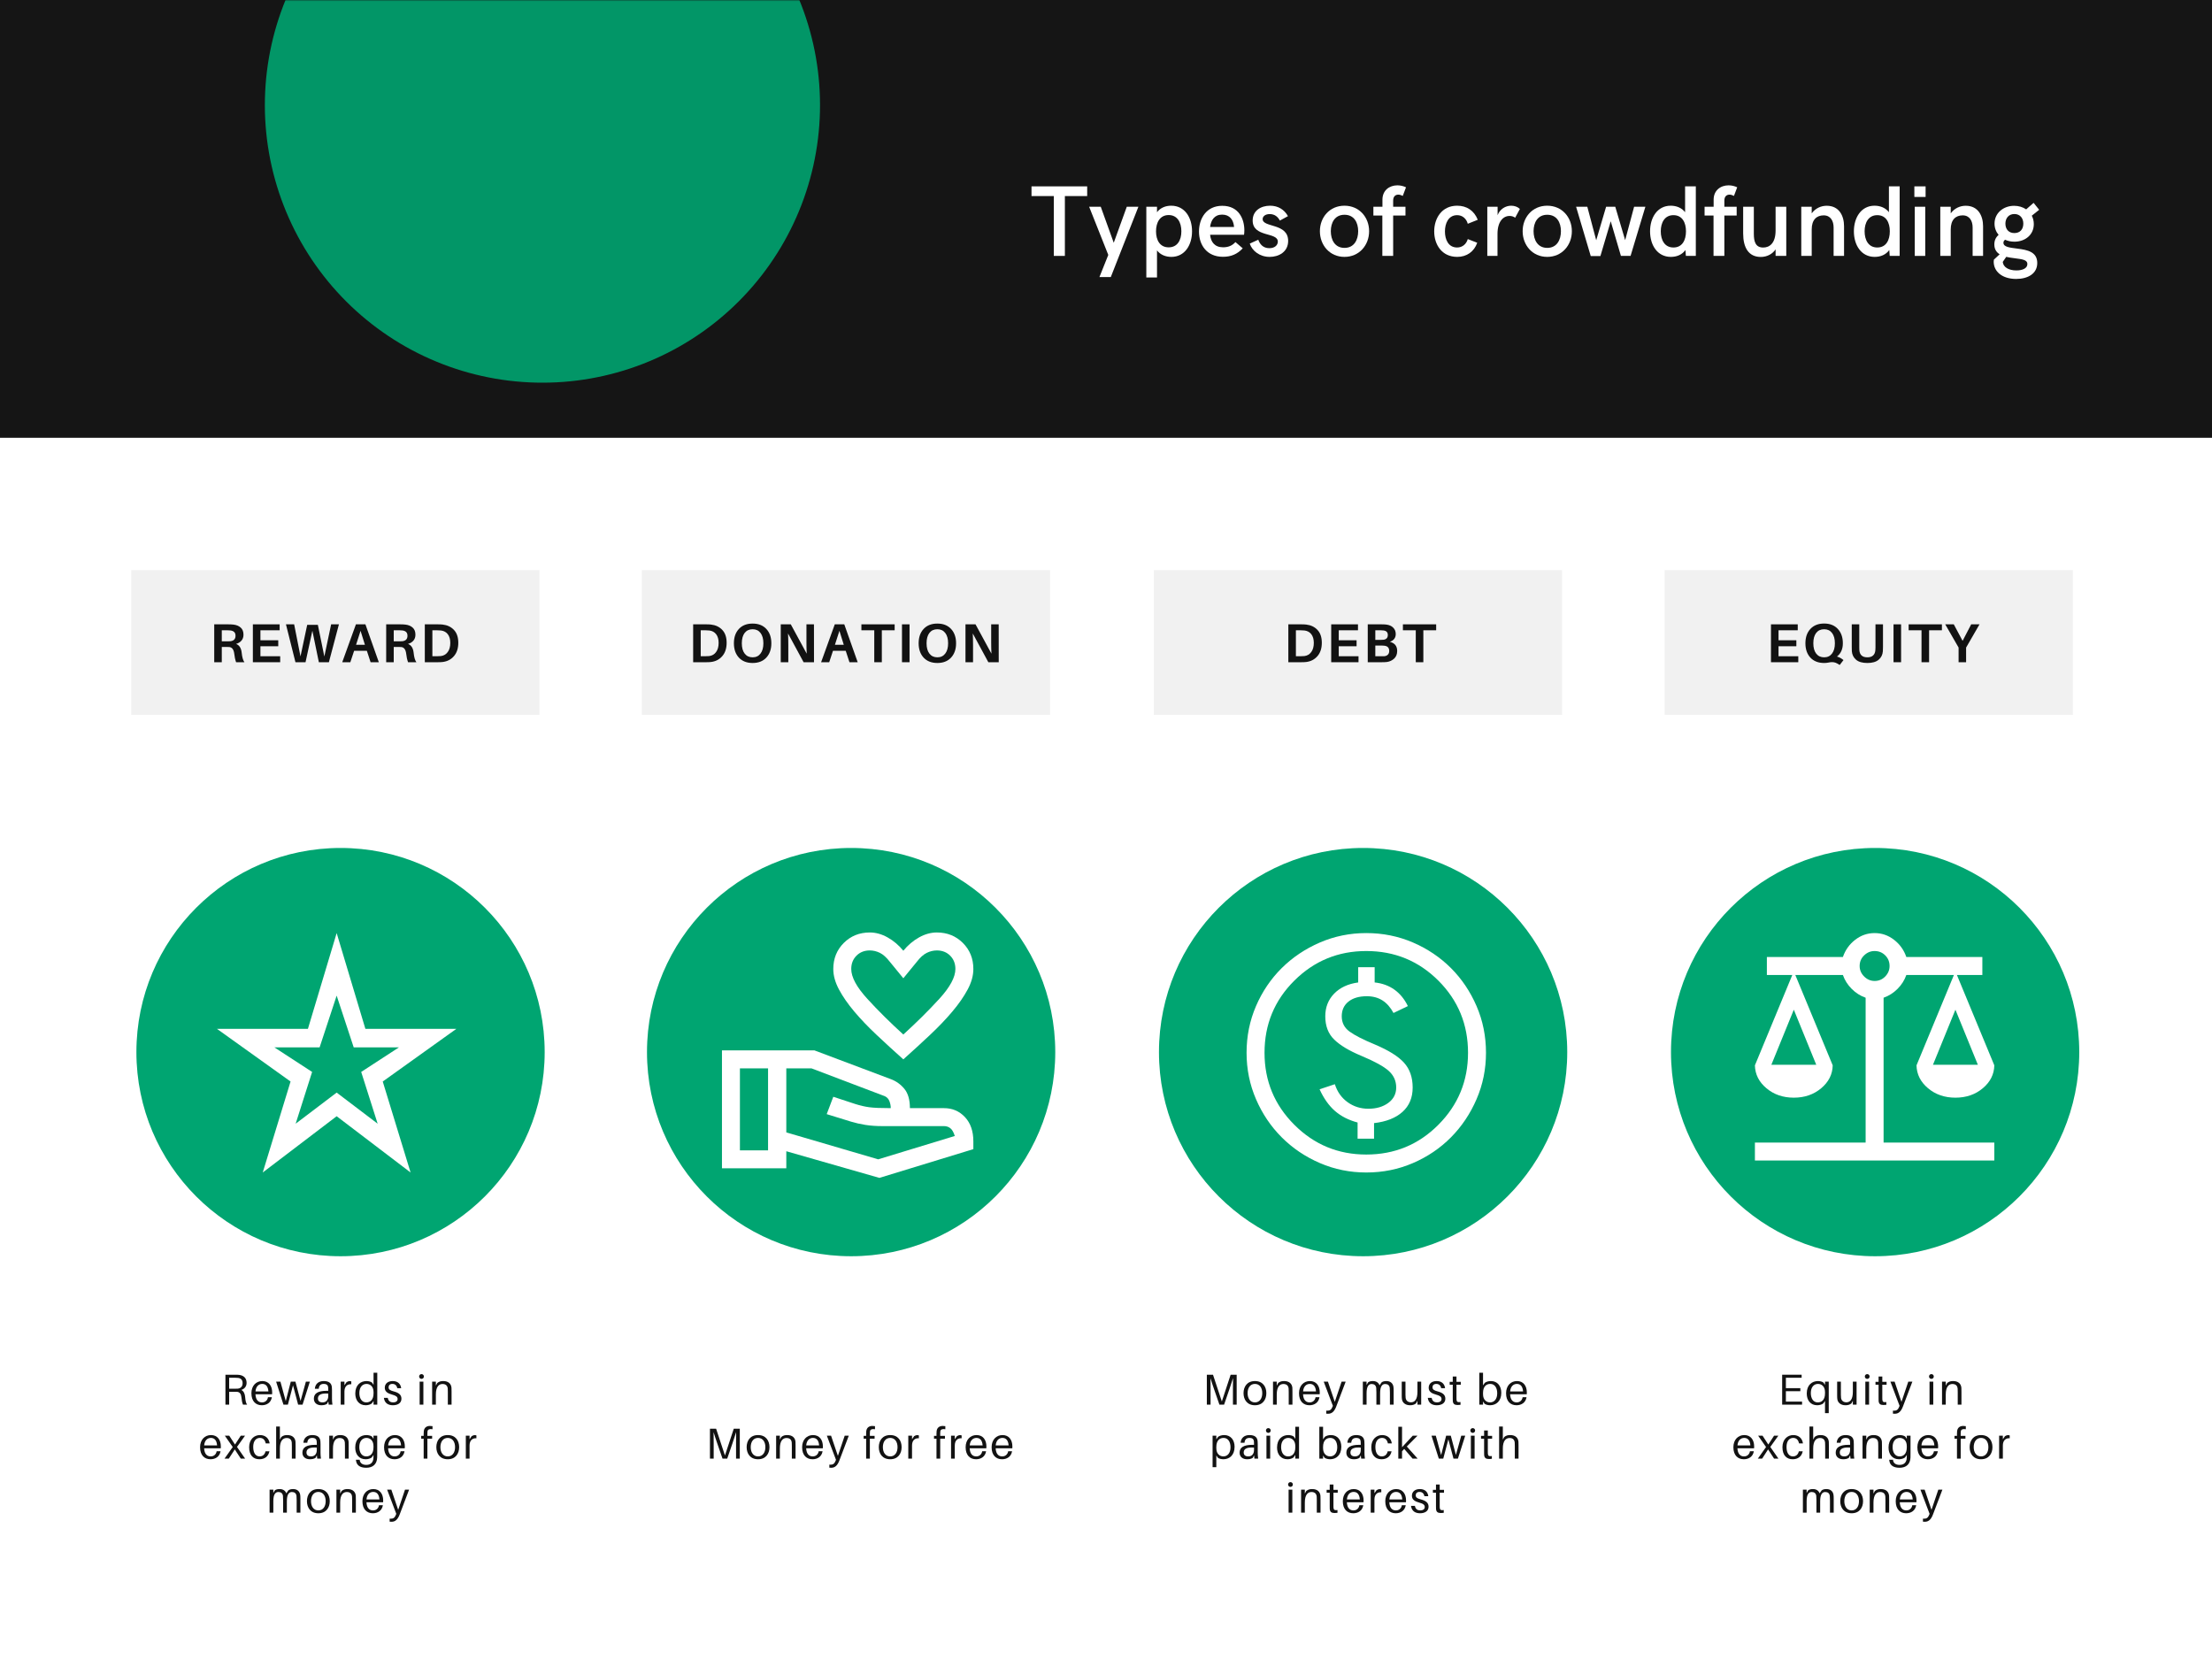 <svg xmlns="http://www.w3.org/2000/svg" xmlns:xlink="http://www.w3.org/1999/xlink" width="1024" zoomAndPan="magnify" viewBox="0 0 768 576" height="768" preserveAspectRatio="xMidYMid meet" version="1.0"><defs><filter x="0%" y="0%" width="100%" height="100%" id="3bcf65257a"><feColorMatrix values="0 0 0 0 1 0 0 0 0 1 0 0 0 0 1 0 0 0 1 0" color-interpolation-filters="sRGB"/></filter><g/><clipPath id="a48d51ce13"><path d="M 0 0 L 768 0 L 768 152.004 L 0 152.004 Z M 0 0 " clip-rule="nonzero"/></clipPath><mask id="d669cde83f"><g filter="url(#3bcf65257a)"><rect x="-76.8" width="921.6" fill="#000000" y="-57.6" height="691.2" fill-opacity="0.898"/></g></mask><clipPath id="152748d132"><path d="M 26 0 L 220 0 L 220 133 L 26 133 Z M 26 0 " clip-rule="nonzero"/></clipPath><clipPath id="6b34eb03a0"><path d="M 244.953 -24.883 L 184.766 158.23 L 1.652 98.043 L 61.844 -85.07 Z M 244.953 -24.883 " clip-rule="nonzero"/></clipPath><clipPath id="560a504036"><path d="M 184.793 158.141 L 244.984 -24.969 L 61.871 -85.16 L 1.684 97.953 Z M 184.793 158.141 " clip-rule="nonzero"/></clipPath><clipPath id="9b18bdc988"><path d="M 153.426 -55.066 C 151.93 -55.559 150.418 -56.012 148.898 -56.43 C 147.379 -56.852 145.848 -57.23 144.309 -57.574 C 142.77 -57.918 141.223 -58.223 139.668 -58.488 C 138.113 -58.758 136.555 -58.984 134.988 -59.176 C 133.422 -59.367 131.852 -59.52 130.277 -59.633 C 128.707 -59.746 127.129 -59.82 125.555 -59.859 C 123.977 -59.895 122.398 -59.891 120.824 -59.852 C 119.246 -59.809 117.672 -59.73 116.098 -59.613 C 114.527 -59.492 112.957 -59.336 111.391 -59.141 C 109.828 -58.945 108.27 -58.711 106.715 -58.441 C 105.16 -58.168 103.613 -57.859 102.078 -57.512 C 100.539 -57.164 99.008 -56.777 97.488 -56.355 C 95.969 -55.934 94.461 -55.473 92.965 -54.977 C 91.469 -54.477 89.984 -53.945 88.512 -53.375 C 87.043 -52.805 85.586 -52.199 84.145 -51.559 C 82.703 -50.918 81.281 -50.238 79.871 -49.527 C 78.465 -48.816 77.074 -48.074 75.703 -47.293 C 74.332 -46.512 72.98 -45.699 71.652 -44.855 C 70.32 -44.008 69.008 -43.133 67.723 -42.223 C 66.434 -41.312 65.168 -40.371 63.926 -39.398 C 62.684 -38.426 61.469 -37.422 60.273 -36.391 C 59.082 -35.359 57.914 -34.297 56.773 -33.211 C 55.633 -32.121 54.52 -31.004 53.434 -29.859 C 52.348 -28.715 51.293 -27.547 50.262 -26.352 C 49.234 -25.152 48.234 -23.934 47.266 -22.688 C 46.297 -21.445 45.363 -20.176 44.457 -18.887 C 43.547 -17.594 42.676 -16.281 41.832 -14.949 C 40.992 -13.613 40.184 -12.262 39.406 -10.887 C 38.633 -9.512 37.891 -8.121 37.184 -6.711 C 36.477 -5.301 35.805 -3.875 35.168 -2.434 C 34.531 -0.988 33.93 0.469 33.363 1.941 C 32.797 3.414 32.27 4.898 31.777 6.395 C 31.285 7.895 30.828 9.402 30.41 10.926 C 29.992 12.445 29.609 13.977 29.27 15.516 C 28.926 17.055 28.621 18.602 28.352 20.156 C 28.086 21.711 27.855 23.27 27.664 24.836 C 27.473 26.402 27.32 27.973 27.207 29.543 C 27.094 31.117 27.02 32.691 26.984 34.27 C 26.945 35.848 26.949 37.422 26.988 39 C 27.031 40.578 27.109 42.152 27.23 43.723 C 27.348 45.297 27.504 46.867 27.699 48.43 C 27.895 49.996 28.129 51.555 28.402 53.109 C 28.672 54.664 28.984 56.207 29.332 57.746 C 29.68 59.285 30.062 60.812 30.488 62.332 C 30.91 63.852 31.371 65.363 31.867 66.859 C 32.363 68.355 32.898 69.84 33.469 71.309 C 34.035 72.781 34.641 74.238 35.285 75.676 C 35.926 77.117 36.602 78.543 37.312 79.949 C 38.023 81.359 38.77 82.746 39.547 84.117 C 40.328 85.488 41.141 86.84 41.988 88.172 C 42.832 89.504 43.711 90.812 44.621 92.102 C 45.531 93.391 46.473 94.656 47.445 95.898 C 48.418 97.141 49.418 98.355 50.449 99.551 C 51.484 100.742 52.543 101.91 53.633 103.051 C 54.723 104.191 55.84 105.305 56.98 106.391 C 58.125 107.477 59.297 108.531 60.492 109.562 C 61.688 110.59 62.906 111.586 64.152 112.555 C 65.398 113.523 66.664 114.461 67.957 115.367 C 69.246 116.273 70.559 117.148 71.895 117.992 C 73.227 118.832 74.582 119.641 75.953 120.418 C 77.328 121.191 78.719 121.934 80.129 122.641 C 81.539 123.348 82.965 124.02 84.41 124.656 C 85.852 125.293 87.309 125.895 88.781 126.461 C 90.254 127.023 91.738 127.555 93.238 128.047 C 94.734 128.539 96.246 128.996 97.766 129.414 C 99.289 129.832 100.816 130.211 102.355 130.555 C 103.895 130.898 105.441 131.203 106.996 131.473 C 108.551 131.738 110.113 131.969 111.68 132.16 C 113.242 132.348 114.812 132.5 116.387 132.613 C 117.961 132.73 119.535 132.805 121.109 132.84 C 122.688 132.875 124.266 132.875 125.84 132.832 C 127.418 132.793 128.992 132.711 130.566 132.594 C 132.137 132.477 133.707 132.32 135.273 132.125 C 136.836 131.93 138.398 131.695 139.949 131.422 C 141.504 131.148 143.051 130.84 144.59 130.492 C 146.129 130.145 147.656 129.758 149.176 129.336 C 150.695 128.914 152.203 128.453 153.699 127.957 C 155.195 127.461 156.68 126.926 158.152 126.355 C 159.621 125.785 161.078 125.18 162.52 124.539 C 163.961 123.898 165.383 123.223 166.793 122.512 C 168.199 121.801 169.59 121.055 170.961 120.273 C 172.332 119.496 173.684 118.684 175.016 117.836 C 176.344 116.992 177.656 116.113 178.945 115.203 C 180.23 114.293 181.496 113.352 182.738 112.379 C 183.98 111.406 185.199 110.406 186.391 109.371 C 187.582 108.34 188.75 107.281 189.891 106.191 C 191.031 105.102 192.145 103.984 193.23 102.84 C 194.316 101.695 195.375 100.527 196.402 99.332 C 197.43 98.137 198.43 96.914 199.398 95.672 C 200.367 94.426 201.305 93.156 202.211 91.867 C 203.117 90.574 203.988 89.262 204.832 87.93 C 205.676 86.598 206.484 85.242 207.258 83.867 C 208.035 82.496 208.773 81.105 209.48 79.695 C 210.188 78.285 210.859 76.855 211.496 75.414 C 212.133 73.973 212.734 72.516 213.301 71.043 C 213.867 69.57 214.395 68.082 214.887 66.586 C 215.379 65.086 215.836 63.578 216.254 62.059 C 216.672 60.535 217.055 59.008 217.398 57.465 C 217.742 55.926 218.047 54.379 218.312 52.824 C 218.582 51.27 218.809 49.711 219 48.145 C 219.191 46.578 219.344 45.012 219.457 43.438 C 219.57 41.863 219.645 40.289 219.684 38.711 C 219.719 37.137 219.715 35.559 219.676 33.98 C 219.633 32.406 219.555 30.832 219.438 29.258 C 219.316 27.684 219.16 26.117 218.965 24.551 C 218.77 22.984 218.535 21.426 218.266 19.871 C 217.992 18.32 217.684 16.773 217.336 15.234 C 216.984 13.695 216.602 12.168 216.18 10.648 C 215.754 9.129 215.297 7.621 214.797 6.125 C 214.301 4.625 213.77 3.145 213.199 1.672 C 212.629 0.203 212.023 -1.254 211.383 -2.695 C 210.738 -4.137 210.062 -5.562 209.352 -6.969 C 208.641 -8.375 207.895 -9.766 207.117 -11.137 C 206.336 -12.508 205.523 -13.859 204.68 -15.191 C 203.832 -16.523 202.953 -17.832 202.043 -19.121 C 201.133 -20.41 200.191 -21.672 199.223 -22.914 C 198.25 -24.156 197.246 -25.375 196.215 -26.566 C 195.184 -27.762 194.121 -28.926 193.031 -30.066 C 191.941 -31.207 190.828 -32.32 189.684 -33.406 C 188.539 -34.492 187.367 -35.551 186.172 -36.578 C 184.977 -37.605 183.758 -38.605 182.512 -39.574 C 181.266 -40.543 180 -41.48 178.707 -42.387 C 177.418 -43.293 176.105 -44.168 174.77 -45.008 C 173.438 -45.852 172.082 -46.66 170.711 -47.434 C 169.336 -48.211 167.945 -48.949 166.535 -49.656 C 165.125 -50.363 163.699 -51.039 162.258 -51.676 C 160.812 -52.312 159.355 -52.914 157.883 -53.477 C 156.41 -54.043 154.926 -54.574 153.426 -55.066 Z M 153.426 -55.066 " clip-rule="nonzero"/></clipPath><clipPath id="c89d0959dd"><rect x="0" width="246" y="0" height="159"/></clipPath><clipPath id="c84216cc81"><path d="M 47.359 294.41 L 189.109 294.41 L 189.109 436.16 L 47.359 436.16 Z M 47.359 294.41 " clip-rule="nonzero"/></clipPath><clipPath id="2beed52880"><path d="M 224.633 294.41 L 366.383 294.41 L 366.383 436.16 L 224.633 436.16 Z M 224.633 294.41 " clip-rule="nonzero"/></clipPath><clipPath id="2a35189bd1"><path d="M 402.391 294.41 L 544.141 294.41 L 544.141 436.16 L 402.391 436.16 Z M 402.391 294.41 " clip-rule="nonzero"/></clipPath><clipPath id="367902635b"><path d="M 580.16 294.41 L 721.91 294.41 L 721.91 436.16 L 580.16 436.16 Z M 580.16 294.41 " clip-rule="nonzero"/></clipPath><mask id="c26f5c672f"><g filter="url(#3bcf65257a)"><rect x="-76.8" width="921.6" fill="#000000" y="-57.6" height="691.2" fill-opacity="0.2"/></g></mask><clipPath id="de4463ef59"><path d="M 0.562 0.941 L 142.312 0.941 L 142.312 51.191 L 0.562 51.191 Z M 0.562 0.941 " clip-rule="nonzero"/></clipPath><clipPath id="9ecdf452d3"><rect x="0" width="144" y="0" height="53"/></clipPath><mask id="6f3d34094e"><g filter="url(#3bcf65257a)"><rect x="-76.8" width="921.6" fill="#000000" y="-57.6" height="691.2" fill-opacity="0.2"/></g></mask><clipPath id="67accf63c0"><path d="M 0.836 0.941 L 142.586 0.941 L 142.586 51.191 L 0.836 51.191 Z M 0.836 0.941 " clip-rule="nonzero"/></clipPath><clipPath id="dea7e94372"><rect x="0" width="144" y="0" height="53"/></clipPath><mask id="6b3447ac27"><g filter="url(#3bcf65257a)"><rect x="-76.8" width="921.6" fill="#000000" y="-57.6" height="691.2" fill-opacity="0.2"/></g></mask><clipPath id="7db73855a2"><path d="M 0.594 0.941 L 142.344 0.941 L 142.344 51.191 L 0.594 51.191 Z M 0.594 0.941 " clip-rule="nonzero"/></clipPath><clipPath id="ddbf4ee028"><rect x="0" width="144" y="0" height="53"/></clipPath><mask id="36849211f8"><g filter="url(#3bcf65257a)"><rect x="-76.8" width="921.6" fill="#000000" y="-57.6" height="691.2" fill-opacity="0.2"/></g></mask><clipPath id="0616a269f8"><path d="M 0.949 0.941 L 142.699 0.941 L 142.699 51.191 L 0.949 51.191 Z M 0.949 0.941 " clip-rule="nonzero"/></clipPath><clipPath id="088bc9b744"><rect x="0" width="144" y="0" height="53"/></clipPath></defs><rect x="-76.8" width="921.6" fill="#ffffff" y="-57.6" height="691.2" fill-opacity="1"/><rect x="-76.8" width="921.6" fill="#ffffff" y="-57.6" height="691.2" fill-opacity="1"/><g clip-path="url(#a48d51ce13)"><path fill="#151515" d="M -14.992 -8.496 L 784.508 -8.496 L 784.508 152.004 L -14.992 152.004 Z M -14.992 -8.496 " fill-opacity="1" fill-rule="nonzero"/></g><g mask="url(#d669cde83f)"><g transform="matrix(1, 0, 0, 1, 65, -0)"><g clip-path="url(#c89d0959dd)"><g clip-path="url(#152748d132)"><g clip-path="url(#6b34eb03a0)"><g clip-path="url(#560a504036)"><g clip-path="url(#9b18bdc988)"><path fill="#00a571" d="M 259.137 12.957 L 200.922 190.062 L -12.473 119.918 L 45.742 -57.188 Z M 259.137 12.957 " fill-opacity="1" fill-rule="nonzero"/></g></g></g></g></g></g></g><g clip-path="url(#c84216cc81)"><path fill="#00a571" d="M 118.234 294.41 C 79.094 294.41 47.359 326.145 47.359 365.285 C 47.359 404.43 79.094 436.16 118.234 436.16 C 157.379 436.16 189.109 404.43 189.109 365.285 C 189.109 326.145 157.379 294.41 118.234 294.41 " fill-opacity="1" fill-rule="nonzero"/></g><g clip-path="url(#2beed52880)"><path fill="#00a571" d="M 295.508 294.41 C 256.367 294.41 224.633 326.145 224.633 365.285 C 224.633 404.43 256.367 436.16 295.508 436.16 C 334.652 436.16 366.383 404.43 366.383 365.285 C 366.383 326.145 334.652 294.41 295.508 294.41 " fill-opacity="1" fill-rule="nonzero"/></g><g clip-path="url(#2a35189bd1)"><path fill="#00a571" d="M 473.266 294.41 C 434.121 294.41 402.391 326.145 402.391 365.285 C 402.391 404.43 434.121 436.16 473.266 436.16 C 512.41 436.16 544.141 404.43 544.141 365.285 C 544.141 326.145 512.41 294.41 473.266 294.41 " fill-opacity="1" fill-rule="nonzero"/></g><g clip-path="url(#367902635b)"><path fill="#00a571" d="M 651.035 294.41 C 611.895 294.41 580.16 326.145 580.16 365.285 C 580.16 404.43 611.895 436.16 651.035 436.16 C 690.18 436.16 721.91 404.43 721.91 365.285 C 721.91 326.145 690.18 294.41 651.035 294.41 " fill-opacity="1" fill-rule="nonzero"/></g><path fill="#ffffff" d="M 102.652 390.148 L 116.887 379.344 L 131.121 390.148 L 125.406 372.172 L 138.5 363.652 L 122.809 363.652 L 116.887 345.676 L 110.965 363.652 L 95.273 363.652 L 108.367 372.172 Z M 91.223 407.086 L 100.883 375.5 L 75.324 357.211 L 106.91 357.211 L 116.887 323.961 L 126.859 357.211 L 158.449 357.211 L 132.887 375.5 L 142.551 407.086 L 116.887 387.551 Z M 116.887 367.914 Z M 116.887 367.914 " fill-opacity="1" fill-rule="nonzero"/><path fill="#ffffff" d="M 313.633 367.809 C 310.375 364.898 307.277 362.059 304.332 359.289 C 301.387 356.52 298.809 353.816 296.59 351.184 C 294.375 348.551 292.609 346.008 291.293 343.547 C 289.977 341.09 289.316 338.715 289.316 336.43 C 289.316 332.828 290.531 329.816 292.953 327.391 C 295.379 324.965 298.391 323.754 301.996 323.754 C 304.074 323.754 306.133 324.324 308.176 325.469 C 310.219 326.609 312.039 328.152 313.633 330.09 C 315.227 328.152 317.043 326.609 319.086 325.469 C 321.129 324.324 323.191 323.754 325.27 323.754 C 328.871 323.754 331.883 324.965 334.309 327.391 C 336.734 329.816 337.945 332.828 337.945 336.43 C 337.945 338.715 337.289 341.09 335.973 343.547 C 334.656 346.008 332.891 348.551 330.672 351.184 C 328.457 353.816 325.875 356.52 322.93 359.289 C 319.988 362.059 316.887 364.898 313.633 367.809 Z M 313.633 359.184 C 318.203 355.027 322.359 350.906 326.102 346.82 C 329.84 342.734 331.711 339.27 331.711 336.43 C 331.711 334.559 331.105 333.02 329.895 331.805 C 328.68 330.594 327.141 329.988 325.27 329.988 C 324.09 329.988 322.93 330.266 321.789 330.82 C 320.645 331.375 319.484 332.414 318.309 333.938 L 313.633 339.652 L 308.957 333.938 C 307.777 332.414 306.617 331.375 305.477 330.82 C 304.332 330.266 303.172 329.988 301.996 329.988 C 300.125 329.988 298.582 330.594 297.371 331.805 C 296.156 333.02 295.551 334.559 295.551 336.43 C 295.551 339.27 297.422 342.734 301.164 346.82 C 304.902 350.906 309.059 355.027 313.633 359.184 Z M 305.32 408.957 L 273.004 399.707 L 273.004 405.633 L 250.664 405.633 L 250.664 364.691 L 282.773 364.691 L 309.27 374.668 C 311.137 375.359 312.715 376.484 313.996 378.043 C 315.277 379.602 315.918 381.836 315.918 384.746 L 327.762 384.746 C 330.672 384.746 333.098 385.785 335.035 387.863 C 336.977 389.941 337.945 392.746 337.945 396.281 L 337.945 398.98 Z M 256.898 399.398 L 266.668 399.398 L 266.668 370.926 L 256.898 370.926 Z M 304.902 402.516 L 331.504 394.41 C 331.09 393.094 330.57 392.191 329.945 391.707 C 329.32 391.223 328.594 390.98 327.762 390.98 L 306.254 390.98 C 304.176 390.98 302.254 390.844 300.488 390.566 C 298.723 390.289 297.043 389.906 295.449 389.422 L 287.031 386.824 L 289.316 380.797 L 296.902 383.293 C 298.633 383.848 300.281 384.227 301.84 384.434 C 303.398 384.641 305.875 384.746 309.27 384.746 C 309.27 383.914 309.113 383.102 308.801 382.305 C 308.488 381.508 307.953 380.938 307.191 380.59 L 281.734 370.926 L 273.004 370.926 L 273.004 393.164 Z M 266.668 385.16 Z M 309.27 384.746 Z M 266.668 385.16 Z M 273.004 385.16 Z M 313.633 344.535 Z M 313.633 344.535 " fill-opacity="1" fill-rule="nonzero"/><path fill="#ffffff" d="M 609.297 402.93 L 609.297 396.695 L 647.742 396.695 L 647.742 346.406 C 645.941 345.781 644.332 344.762 642.91 343.34 C 641.492 341.918 640.469 340.309 639.848 338.508 L 623.324 338.508 L 636.312 369.887 C 636.246 373.004 634.91 375.656 632.312 377.836 C 629.715 380.02 626.547 381.109 622.805 381.109 C 619.066 381.109 615.895 380.02 613.297 377.836 C 610.699 375.656 609.367 373.004 609.297 369.887 L 622.285 338.508 L 613.453 338.508 L 613.453 332.273 L 639.848 332.273 C 640.676 329.848 642.098 327.859 644.105 326.301 C 646.117 324.742 648.367 323.961 650.859 323.961 C 653.355 323.961 655.605 324.742 657.613 326.301 C 659.625 327.859 661.043 329.848 661.875 332.273 L 688.266 332.273 L 688.266 338.508 L 679.434 338.508 L 692.422 369.887 C 692.355 373.004 691.02 375.656 688.422 377.836 C 685.824 380.02 682.656 381.109 678.914 381.109 C 675.176 381.109 672.004 380.02 669.406 377.836 C 666.809 375.656 665.477 373.004 665.406 369.887 L 678.395 338.508 L 661.875 338.508 C 661.25 340.309 660.23 341.918 658.809 343.34 C 657.391 344.762 655.777 345.781 653.977 346.406 L 653.977 396.695 L 692.422 396.695 L 692.422 402.93 Z M 671.121 369.68 L 686.707 369.68 L 678.914 350.562 Z M 615.012 369.68 L 630.598 369.68 L 622.805 350.562 Z M 650.859 340.586 C 652.316 340.586 653.543 340.066 654.551 339.027 C 655.555 337.988 656.055 336.777 656.055 335.391 C 656.055 333.938 655.555 332.707 654.551 331.703 C 653.543 330.699 652.316 330.195 650.859 330.195 C 649.477 330.195 648.262 330.699 647.223 331.703 C 646.184 332.707 645.664 333.938 645.664 335.391 C 645.664 336.777 646.184 337.988 647.223 339.027 C 648.262 340.066 649.477 340.586 650.859 340.586 Z M 650.859 340.586 " fill-opacity="1" fill-rule="nonzero"/><path fill="#ffffff" d="M 471.352 395.344 L 477.066 395.344 L 477.066 389.941 C 481.293 389.457 484.586 388.156 486.938 386.047 C 489.293 383.934 490.473 381.109 490.473 377.578 C 490.473 374.043 489.469 371.168 487.457 368.953 C 485.449 366.734 482.055 364.625 477.277 362.613 C 473.258 360.953 470.348 359.461 468.547 358.145 C 466.746 356.832 465.848 355.062 465.848 352.848 C 465.848 350.699 466.625 349.004 468.184 347.754 C 469.742 346.508 471.871 345.887 474.574 345.887 C 476.652 345.887 478.453 346.371 479.977 347.34 C 481.5 348.309 482.781 349.766 483.82 351.703 L 488.809 349.312 C 487.633 346.891 486.074 344.984 484.133 343.598 C 482.195 342.215 479.91 341.383 477.277 341.105 L 477.277 335.805 L 471.562 335.805 L 471.562 341.105 C 468.027 341.59 465.242 342.891 463.195 345.004 C 461.152 347.113 460.133 349.73 460.133 352.848 C 460.133 356.242 461.172 358.941 463.25 360.953 C 465.328 362.961 468.445 364.832 472.602 366.562 C 477.242 368.504 480.43 370.25 482.16 371.809 C 483.891 373.367 484.758 375.289 484.758 377.578 C 484.758 379.793 483.84 381.578 482.004 382.93 C 480.168 384.277 477.863 384.953 475.094 384.953 C 472.391 384.953 469.984 384.191 467.871 382.668 C 465.762 381.145 464.289 379.066 463.457 376.434 L 458.156 378.199 C 459.613 381.387 461.395 383.898 463.508 385.734 C 465.621 387.57 468.234 388.902 471.352 389.734 Z M 474.367 407.086 C 468.688 407.086 463.316 405.996 458.262 403.812 C 453.203 401.633 448.789 398.652 445.012 394.879 C 441.238 391.102 438.258 386.688 436.078 381.629 C 433.895 376.574 432.805 371.203 432.805 365.523 C 432.805 359.773 433.895 354.371 436.078 349.312 C 438.258 344.258 441.238 339.859 445.012 336.117 C 448.789 332.379 453.203 329.418 458.262 327.234 C 463.316 325.051 468.688 323.961 474.367 323.961 C 480.117 323.961 485.52 325.051 490.574 327.234 C 495.633 329.418 500.031 332.379 503.773 336.117 C 507.512 339.859 510.473 344.258 512.656 349.312 C 514.84 354.371 515.93 359.773 515.93 365.523 C 515.93 371.203 514.84 376.574 512.656 381.629 C 510.473 386.688 507.512 391.102 503.773 394.879 C 500.031 398.652 495.633 401.633 490.574 403.812 C 485.52 405.996 480.117 407.086 474.367 407.086 Z M 474.367 400.852 C 484.203 400.852 492.551 397.406 499.406 390.512 C 506.266 383.621 509.695 375.289 509.695 365.523 C 509.695 355.688 506.266 347.34 499.406 340.48 C 492.551 333.625 484.203 330.195 474.367 330.195 C 464.598 330.195 456.27 333.625 449.379 340.48 C 442.484 347.34 439.039 355.688 439.039 365.523 C 439.039 375.289 442.484 383.621 449.379 390.512 C 456.27 397.406 464.598 400.852 474.367 400.852 Z M 474.367 365.523 Z M 474.367 365.523 " fill-opacity="1" fill-rule="nonzero"/><g mask="url(#c26f5c672f)"><g transform="matrix(1, 0, 0, 1, 45, 197)"><g clip-path="url(#9ecdf452d3)"><g clip-path="url(#de4463ef59)"><path fill="#bbbbbb" d="M 0.562 0.941 L 142.312 0.941 L 142.312 51.191 L 0.562 51.191 L 0.562 0.941 " fill-opacity="1" fill-rule="nonzero"/></g></g></g></g><g mask="url(#6f3d34094e)"><g transform="matrix(1, 0, 0, 1, 222, 197)"><g clip-path="url(#dea7e94372)"><g clip-path="url(#67accf63c0)"><path fill="#bbbbbb" d="M 0.836 0.941 L 142.586 0.941 L 142.586 51.191 L 0.836 51.191 L 0.836 0.941 " fill-opacity="1" fill-rule="nonzero"/></g></g></g></g><g mask="url(#6b3447ac27)"><g transform="matrix(1, 0, 0, 1, 400, 197)"><g clip-path="url(#ddbf4ee028)"><g clip-path="url(#7db73855a2)"><path fill="#bbbbbb" d="M 0.594 0.941 L 142.344 0.941 L 142.344 51.191 L 0.594 51.191 L 0.594 0.941 " fill-opacity="1" fill-rule="nonzero"/></g></g></g></g><g mask="url(#36849211f8)"><g transform="matrix(1, 0, 0, 1, 577, 197)"><g clip-path="url(#088bc9b744)"><g clip-path="url(#0616a269f8)"><path fill="#bbbbbb" d="M 0.949 0.941 L 142.699 0.941 L 142.699 51.191 L 0.949 51.191 L 0.949 0.941 " fill-opacity="1" fill-rule="nonzero"/></g></g></g></g><g fill="#121212" fill-opacity="1"><g transform="translate(72.677, 229.923)"><g><path d="M 11.234 -3.312 C 11.391 -1.75 11.707 -0.645 12.188 0 L 9.297 0 C 8.984 -0.875 8.77 -1.852 8.656 -2.938 C 8.477 -4.426 7.883 -5.207 6.875 -5.281 C 6.633 -5.289 6.297 -5.297 5.859 -5.297 L 4.328 -5.297 L 4.328 0 L 1.703 0 L 1.703 -13.156 L 6.5 -13.156 C 7.227 -13.156 7.863 -13.125 8.406 -13.062 C 9.445 -12.938 10.281 -12.586 10.906 -12.016 C 11.539 -11.453 11.859 -10.633 11.859 -9.562 C 11.859 -8.738 11.629 -8.055 11.172 -7.516 C 10.711 -6.973 10.082 -6.586 9.281 -6.359 C 10.414 -5.93 11.066 -4.914 11.234 -3.312 Z M 4.328 -7.266 L 6.141 -7.266 C 6.66 -7.266 7.016 -7.27 7.203 -7.281 C 8.461 -7.395 9.094 -8.023 9.094 -9.172 C 9.094 -9.766 8.941 -10.203 8.641 -10.484 C 8.348 -10.773 7.922 -10.957 7.359 -11.031 C 7.055 -11.07 6.688 -11.094 6.25 -11.094 L 4.328 -11.094 Z M 4.328 -7.266 "/></g></g></g><g fill="#121212" fill-opacity="1"><g transform="translate(86.092, 229.923)"><g><path d="M 11.188 -2.078 L 11.188 0 L 1.703 0 L 1.703 -13.156 L 11 -13.156 L 11 -11.094 L 4.328 -11.094 L 4.328 -7.625 L 10.516 -7.625 L 10.516 -5.547 L 4.328 -5.547 L 4.328 -2.078 Z M 11.188 -2.078 "/></g></g></g><g fill="#121212" fill-opacity="1"><g transform="translate(98.783, 229.923)"><g><path d="M 18.891 -13.156 L 15.406 0 L 11.922 0 L 9.672 -10.938 L 7.297 0 L 3.797 0 L 0.5 -13.156 L 3.344 -13.156 L 5.547 -2.016 L 7.875 -12.969 L 11.578 -12.969 L 13.828 -1.984 L 16.188 -13.156 Z M 18.891 -13.156 "/></g></g></g><g fill="#121212" fill-opacity="1"><g transform="translate(118.543, 229.923)"><g><path d="M 8.828 -3.969 L 4.406 -3.969 L 3.094 0 L 0.281 0 L 5.031 -13.156 L 8.328 -13.156 L 12.984 0 L 10.125 0 Z M 6.641 -10.906 L 5.078 -6.047 L 8.156 -6.047 Z M 6.641 -10.906 "/></g></g></g><g fill="#121212" fill-opacity="1"><g transform="translate(132.377, 229.923)"><g><path d="M 11.234 -3.312 C 11.391 -1.75 11.707 -0.645 12.188 0 L 9.297 0 C 8.984 -0.875 8.77 -1.852 8.656 -2.938 C 8.477 -4.426 7.883 -5.207 6.875 -5.281 C 6.633 -5.289 6.297 -5.297 5.859 -5.297 L 4.328 -5.297 L 4.328 0 L 1.703 0 L 1.703 -13.156 L 6.5 -13.156 C 7.227 -13.156 7.863 -13.125 8.406 -13.062 C 9.445 -12.938 10.281 -12.586 10.906 -12.016 C 11.539 -11.453 11.859 -10.633 11.859 -9.562 C 11.859 -8.738 11.629 -8.055 11.172 -7.516 C 10.711 -6.973 10.082 -6.586 9.281 -6.359 C 10.414 -5.93 11.066 -4.914 11.234 -3.312 Z M 4.328 -7.266 L 6.141 -7.266 C 6.66 -7.266 7.016 -7.27 7.203 -7.281 C 8.461 -7.395 9.094 -8.023 9.094 -9.172 C 9.094 -9.766 8.941 -10.203 8.641 -10.484 C 8.348 -10.773 7.922 -10.957 7.359 -11.031 C 7.055 -11.07 6.688 -11.094 6.25 -11.094 L 4.328 -11.094 Z M 4.328 -7.266 "/></g></g></g><g fill="#121212" fill-opacity="1"><g transform="translate(145.791, 229.923)"><g><path d="M 7.906 -13.078 C 9.531 -12.891 10.836 -12.266 11.828 -11.203 C 12.828 -10.148 13.328 -8.664 13.328 -6.75 C 13.328 -4.812 12.816 -3.258 11.797 -2.094 C 10.785 -0.938 9.477 -0.266 7.875 -0.078 C 7.426 -0.023 6.867 0 6.203 0 L 1.703 0 L 1.703 -13.156 L 6.234 -13.156 C 6.91 -13.156 7.469 -13.129 7.906 -13.078 Z M 7.281 -2.141 C 8.281 -2.266 9.07 -2.727 9.656 -3.531 C 10.25 -4.332 10.547 -5.391 10.547 -6.703 C 10.547 -7.973 10.258 -8.977 9.688 -9.719 C 9.113 -10.457 8.332 -10.891 7.344 -11.016 C 6.945 -11.066 6.473 -11.094 5.922 -11.094 L 4.328 -11.094 L 4.328 -2.078 L 5.891 -2.078 C 6.535 -2.078 7 -2.098 7.281 -2.141 Z M 7.281 -2.141 "/></g></g></g><g fill="#121212" fill-opacity="1"><g transform="translate(238.958, 229.923)"><g><path d="M 7.906 -13.078 C 9.531 -12.891 10.836 -12.266 11.828 -11.203 C 12.828 -10.148 13.328 -8.664 13.328 -6.75 C 13.328 -4.812 12.816 -3.258 11.797 -2.094 C 10.785 -0.938 9.477 -0.266 7.875 -0.078 C 7.426 -0.023 6.867 0 6.203 0 L 1.703 0 L 1.703 -13.156 L 6.234 -13.156 C 6.91 -13.156 7.469 -13.129 7.906 -13.078 Z M 7.281 -2.141 C 8.281 -2.266 9.07 -2.727 9.656 -3.531 C 10.25 -4.332 10.547 -5.391 10.547 -6.703 C 10.547 -7.973 10.258 -8.977 9.688 -9.719 C 9.113 -10.457 8.332 -10.891 7.344 -11.016 C 6.945 -11.066 6.473 -11.094 5.922 -11.094 L 4.328 -11.094 L 4.328 -2.078 L 5.891 -2.078 C 6.535 -2.078 7 -2.098 7.281 -2.141 Z M 7.281 -2.141 "/></g></g></g><g fill="#121212" fill-opacity="1"><g transform="translate(253.84, 229.923)"><g><path d="M 7.469 -13.422 C 9.477 -13.422 11.062 -12.801 12.219 -11.562 C 13.383 -10.32 13.969 -8.66 13.969 -6.578 C 13.969 -4.504 13.383 -2.844 12.219 -1.594 C 11.062 -0.352 9.477 0.266 7.469 0.266 C 5.457 0.266 3.867 -0.352 2.703 -1.594 C 1.547 -2.844 0.969 -4.504 0.969 -6.578 C 0.969 -8.66 1.547 -10.32 2.703 -11.562 C 3.859 -12.801 5.445 -13.422 7.469 -13.422 Z M 4.719 -2.984 C 5.383 -2.129 6.301 -1.703 7.469 -1.703 C 8.633 -1.703 9.547 -2.133 10.203 -3 C 10.867 -3.863 11.203 -5.055 11.203 -6.578 C 11.203 -8.117 10.867 -9.316 10.203 -10.172 C 9.547 -11.023 8.633 -11.453 7.469 -11.453 C 6.289 -11.453 5.367 -11.023 4.703 -10.172 C 4.047 -9.316 3.719 -8.117 3.719 -6.578 C 3.719 -5.035 4.051 -3.836 4.719 -2.984 Z M 4.719 -2.984 "/></g></g></g><g fill="#121212" fill-opacity="1"><g transform="translate(269.37, 229.923)"><g><path d="M 13.25 0 L 9.641 0 L 4.234 -9.984 C 4.297 -8.797 4.328 -7.453 4.328 -5.953 L 4.328 0 L 1.703 0 L 1.703 -13.156 L 5.188 -13.156 L 10.719 -2.969 C 10.656 -4.156 10.625 -5.535 10.625 -7.109 L 10.625 -13.156 L 13.234 -13.156 Z M 13.25 0 "/></g></g></g><g fill="#121212" fill-opacity="1"><g transform="translate(284.804, 229.923)"><g><path d="M 8.828 -3.969 L 4.406 -3.969 L 3.094 0 L 0.281 0 L 5.031 -13.156 L 8.328 -13.156 L 12.984 0 L 10.125 0 Z M 6.641 -10.906 L 5.078 -6.047 L 8.156 -6.047 Z M 6.641 -10.906 "/></g></g></g><g fill="#121212" fill-opacity="1"><g transform="translate(298.638, 229.923)"><g><path d="M 11.984 -11.094 L 7.531 -11.094 L 7.531 0 L 4.906 0 L 4.906 -11.094 L 0.438 -11.094 L 0.438 -13.156 L 11.984 -13.156 Z M 11.984 -11.094 "/></g></g></g><g fill="#121212" fill-opacity="1"><g transform="translate(311.463, 229.923)"><g><path d="M 4.328 0 L 1.703 0 L 1.703 -13.156 L 4.328 -13.156 Z M 4.328 0 "/></g></g></g><g fill="#121212" fill-opacity="1"><g transform="translate(317.98, 229.923)"><g><path d="M 7.469 -13.422 C 9.477 -13.422 11.062 -12.801 12.219 -11.562 C 13.383 -10.32 13.969 -8.66 13.969 -6.578 C 13.969 -4.504 13.383 -2.844 12.219 -1.594 C 11.062 -0.352 9.477 0.266 7.469 0.266 C 5.457 0.266 3.867 -0.352 2.703 -1.594 C 1.547 -2.844 0.969 -4.504 0.969 -6.578 C 0.969 -8.66 1.547 -10.32 2.703 -11.562 C 3.859 -12.801 5.445 -13.422 7.469 -13.422 Z M 4.719 -2.984 C 5.383 -2.129 6.301 -1.703 7.469 -1.703 C 8.633 -1.703 9.547 -2.133 10.203 -3 C 10.867 -3.863 11.203 -5.055 11.203 -6.578 C 11.203 -8.117 10.867 -9.316 10.203 -10.172 C 9.547 -11.023 8.633 -11.453 7.469 -11.453 C 6.289 -11.453 5.367 -11.023 4.703 -10.172 C 4.047 -9.316 3.719 -8.117 3.719 -6.578 C 3.719 -5.035 4.051 -3.836 4.719 -2.984 Z M 4.719 -2.984 "/></g></g></g><g fill="#121212" fill-opacity="1"><g transform="translate(333.509, 229.923)"><g><path d="M 13.25 0 L 9.641 0 L 4.234 -9.984 C 4.297 -8.797 4.328 -7.453 4.328 -5.953 L 4.328 0 L 1.703 0 L 1.703 -13.156 L 5.188 -13.156 L 10.719 -2.969 C 10.656 -4.156 10.625 -5.535 10.625 -7.109 L 10.625 -13.156 L 13.234 -13.156 Z M 13.25 0 "/></g></g></g><g fill="#121212" fill-opacity="1"><g transform="translate(445.603, 229.923)"><g><path d="M 7.906 -13.078 C 9.531 -12.891 10.836 -12.266 11.828 -11.203 C 12.828 -10.148 13.328 -8.664 13.328 -6.75 C 13.328 -4.812 12.816 -3.258 11.797 -2.094 C 10.785 -0.938 9.477 -0.266 7.875 -0.078 C 7.426 -0.023 6.867 0 6.203 0 L 1.703 0 L 1.703 -13.156 L 6.234 -13.156 C 6.91 -13.156 7.469 -13.129 7.906 -13.078 Z M 7.281 -2.141 C 8.281 -2.266 9.07 -2.727 9.656 -3.531 C 10.25 -4.332 10.547 -5.391 10.547 -6.703 C 10.547 -7.973 10.258 -8.977 9.688 -9.719 C 9.113 -10.457 8.332 -10.891 7.344 -11.016 C 6.945 -11.066 6.473 -11.094 5.922 -11.094 L 4.328 -11.094 L 4.328 -2.078 L 5.891 -2.078 C 6.535 -2.078 7 -2.098 7.281 -2.141 Z M 7.281 -2.141 "/></g></g></g><g fill="#121212" fill-opacity="1"><g transform="translate(460.485, 229.923)"><g><path d="M 11.188 -2.078 L 11.188 0 L 1.703 0 L 1.703 -13.156 L 11 -13.156 L 11 -11.094 L 4.328 -11.094 L 4.328 -7.625 L 10.516 -7.625 L 10.516 -5.547 L 4.328 -5.547 L 4.328 -2.078 Z M 11.188 -2.078 "/></g></g></g><g fill="#121212" fill-opacity="1"><g transform="translate(473.176, 229.923)"><g><path d="M 9.375 -7.094 C 11.07 -6.656 11.922 -5.598 11.922 -3.922 C 11.922 -2.797 11.566 -1.906 10.859 -1.25 C 10.148 -0.602 9.301 -0.211 8.312 -0.078 C 7.863 -0.023 7.254 0 6.484 0 L 1.703 0 L 1.703 -13.156 L 6.406 -13.156 C 7.102 -13.156 7.672 -13.129 8.109 -13.078 C 9.16 -12.953 9.973 -12.594 10.547 -12 C 11.129 -11.414 11.422 -10.68 11.422 -9.797 C 11.422 -8.461 10.738 -7.562 9.375 -7.094 Z M 4.328 -11.094 L 4.328 -7.766 L 6.312 -7.766 C 6.625 -7.766 6.938 -7.781 7.25 -7.812 C 8.195 -7.969 8.672 -8.516 8.672 -9.453 C 8.672 -10.379 8.176 -10.906 7.188 -11.031 C 6.883 -11.07 6.566 -11.094 6.234 -11.094 Z M 7.484 -2.094 C 7.973 -2.133 8.375 -2.312 8.688 -2.625 C 9 -2.945 9.156 -3.375 9.156 -3.906 C 9.156 -5.008 8.586 -5.617 7.453 -5.734 C 7.141 -5.773 6.828 -5.797 6.516 -5.797 L 4.328 -5.797 L 4.328 -2.078 L 6.609 -2.078 C 7.035 -2.078 7.328 -2.082 7.484 -2.094 Z M 7.484 -2.094 "/></g></g></g><g fill="#121212" fill-opacity="1"><g transform="translate(486.648, 229.923)"><g><path d="M 11.984 -11.094 L 7.531 -11.094 L 7.531 0 L 4.906 0 L 4.906 -11.094 L 0.438 -11.094 L 0.438 -13.156 L 11.984 -13.156 Z M 11.984 -11.094 "/></g></g></g><g fill="#121212" fill-opacity="1"><g transform="translate(613.173, 229.923)"><g><path d="M 11.188 -2.078 L 11.188 0 L 1.703 0 L 1.703 -13.156 L 11 -13.156 L 11 -11.094 L 4.328 -11.094 L 4.328 -7.625 L 10.516 -7.625 L 10.516 -5.547 L 4.328 -5.547 L 4.328 -2.078 Z M 11.188 -2.078 "/></g></g></g><g fill="#121212" fill-opacity="1"><g transform="translate(625.864, 229.923)"><g><path d="M 11.922 -1.969 C 12.66 -1.789 13.414 -1.383 14.188 -0.75 L 12.875 0.953 C 12.258 0.555 11.766 0.289 11.391 0.156 C 11.016 0.031 10.625 -0.031 10.219 -0.031 C 9.82 -0.031 9.359 0.023 8.828 0.141 C 8.43 0.223 7.977 0.266 7.469 0.266 C 5.457 0.266 3.867 -0.352 2.703 -1.594 C 1.547 -2.844 0.969 -4.504 0.969 -6.578 C 0.969 -8.66 1.547 -10.32 2.703 -11.562 C 3.867 -12.812 5.457 -13.438 7.469 -13.438 C 9.477 -13.438 11.062 -12.812 12.219 -11.562 C 13.383 -10.32 13.969 -8.66 13.969 -6.578 C 13.969 -4.566 13.285 -3.031 11.922 -1.969 Z M 4.703 -10.172 C 4.047 -9.316 3.719 -8.117 3.719 -6.578 C 3.719 -5.035 4.051 -3.836 4.719 -2.984 C 5.383 -2.129 6.301 -1.703 7.469 -1.703 C 8.633 -1.703 9.547 -2.133 10.203 -3 C 10.867 -3.863 11.203 -5.055 11.203 -6.578 C 11.203 -8.117 10.867 -9.316 10.203 -10.172 C 9.547 -11.023 8.633 -11.453 7.469 -11.453 C 6.289 -11.453 5.367 -11.023 4.703 -10.172 Z M 4.703 -10.172 "/></g></g></g><g fill="#121212" fill-opacity="1"><g transform="translate(641.393, 229.923)"><g><path d="M 12.375 -13.156 L 12.375 -5.359 C 12.375 -4.734 12.359 -4.219 12.328 -3.812 C 12.242 -2.613 11.758 -1.633 10.875 -0.875 C 9.988 -0.113 8.68 0.266 6.953 0.266 C 5.211 0.266 3.898 -0.113 3.016 -0.875 C 2.141 -1.633 1.656 -2.613 1.562 -3.812 C 1.539 -4.219 1.531 -4.734 1.531 -5.359 L 1.531 -13.156 L 4.141 -13.156 L 4.141 -5.094 C 4.141 -4.645 4.148 -4.328 4.172 -4.141 C 4.234 -3.359 4.492 -2.754 4.953 -2.328 C 5.422 -1.91 6.086 -1.703 6.953 -1.703 C 7.805 -1.703 8.461 -1.91 8.922 -2.328 C 9.391 -2.754 9.656 -3.359 9.719 -4.141 C 9.75 -4.328 9.766 -4.645 9.766 -5.094 L 9.766 -13.156 Z M 12.375 -13.156 "/></g></g></g><g fill="#121212" fill-opacity="1"><g transform="translate(655.723, 229.923)"><g><path d="M 4.328 0 L 1.703 0 L 1.703 -13.156 L 4.328 -13.156 Z M 4.328 0 "/></g></g></g><g fill="#121212" fill-opacity="1"><g transform="translate(662.24, 229.923)"><g><path d="M 11.984 -11.094 L 7.531 -11.094 L 7.531 0 L 4.906 0 L 4.906 -11.094 L 0.438 -11.094 L 0.438 -13.156 L 11.984 -13.156 Z M 11.984 -11.094 "/></g></g></g><g fill="#121212" fill-opacity="1"><g transform="translate(675.064, 229.923)"><g><path d="M 7.562 -5.094 L 7.562 0 L 4.953 0 L 4.953 -5.094 L 0.312 -13.156 L 3.281 -13.156 L 6.344 -7.422 L 9.328 -13.156 L 12.219 -13.156 Z M 7.562 -5.094 "/></g></g></g><g fill="#ffffff" fill-opacity="1"><g transform="translate(357.575, 88.85)"><g><path d="M 8.305 0 L 12.148 0 L 12.148 -20.777 L 19.891 -20.777 L 19.891 -24.145 L 0.562 -24.145 L 0.562 -20.777 L 8.305 -20.777 Z M 8.305 0 "/></g></g></g><g fill="#ffffff" fill-opacity="1"><g transform="translate(378.027, 88.85)"><g><path d="M 3.691 7.348 L 7.637 7.348 L 17.223 -17.07 L 13.191 -17.07 L 8.664 -4.562 L 4.152 -17.07 L 0.121 -17.07 L 6.766 -0.34 Z M 3.691 7.348 "/></g></g></g><g fill="#ffffff" fill-opacity="1"><g transform="translate(395.352, 88.85)"><g><path d="M 2.648 7.484 L 6.355 7.484 L 6.355 -1.914 C 7.535 -0.359 9.414 0.34 11.328 0.34 C 16.012 0.34 18.523 -3.777 18.523 -8.543 C 18.523 -13.344 15.992 -17.43 11.277 -17.43 C 9.312 -17.43 7.52 -16.695 6.355 -15.172 L 6.355 -17.07 L 2.648 -17.07 Z M 10.406 -2.973 C 7.363 -2.973 6.016 -5.484 6.016 -8.543 C 6.016 -11.586 7.363 -14.184 10.406 -14.184 C 13.449 -14.184 14.816 -11.586 14.816 -8.543 C 14.816 -5.484 13.449 -2.973 10.406 -2.973 Z M 10.406 -2.973 "/></g></g></g><g fill="#ffffff" fill-opacity="1"><g transform="translate(415.138, 88.85)"><g><path d="M 9.484 0.309 C 12.305 0.309 14.473 -0.633 16.336 -2.633 L 13.805 -4.801 C 12.578 -3.453 11.176 -2.992 9.5 -2.992 C 6.613 -2.992 5.246 -4.836 5.008 -7.332 L 16.781 -7.332 C 16.848 -7.586 16.898 -8.254 16.898 -8.867 C 16.898 -12.715 15.055 -17.395 9.211 -17.395 C 3.691 -17.395 1.145 -12.953 1.145 -8.457 C 1.145 -3.863 3.809 0.309 9.484 0.309 Z M 5.008 -10.047 C 5.312 -12.422 6.512 -14.336 9.176 -14.336 C 11.773 -14.336 13.105 -12.594 13.328 -10.047 Z M 5.008 -10.047 "/></g></g></g><g fill="#ffffff" fill-opacity="1"><g transform="translate(433.215, 88.85)"><g><path d="M 7.621 0.34 C 10.766 0.34 14.027 -1.383 14.027 -5.211 C 14.027 -11.465 5.176 -9.758 5.176 -12.781 C 5.176 -13.754 6.117 -14.523 7.621 -14.523 C 9.465 -14.523 10.508 -13.465 11.156 -12.27 L 13.961 -13.805 C 12.73 -16.027 10.594 -17.43 7.758 -17.43 C 4.578 -17.43 1.707 -15.738 1.707 -12.285 C 1.707 -6.34 10.441 -8.371 10.441 -4.957 C 10.441 -3.758 9.414 -2.684 7.484 -2.684 C 5.211 -2.684 4.152 -4.219 3.656 -5.621 L 0.699 -4.273 C 1.52 -1.762 4.137 0.34 7.621 0.34 Z M 7.621 0.34 "/></g></g></g><g fill="#ffffff" fill-opacity="1"><g transform="translate(448.541, 88.85)"><g/></g></g><g fill="#ffffff" fill-opacity="1"><g transform="translate(457.204, 88.85)"><g><path d="M 9.586 0.34 C 14.73 0.34 18.148 -3.742 18.148 -8.578 C 18.148 -13.414 14.73 -17.43 9.586 -17.43 C 4.461 -17.43 1.059 -13.414 1.059 -8.578 C 1.059 -3.742 4.461 0.34 9.586 0.34 Z M 9.602 -2.785 C 6.254 -2.785 4.852 -5.57 4.852 -8.578 C 4.852 -11.566 6.254 -14.285 9.602 -14.285 C 12.953 -14.285 14.352 -11.566 14.352 -8.578 C 14.352 -5.586 12.953 -2.785 9.602 -2.785 Z M 9.602 -2.785 "/></g></g></g><g fill="#ffffff" fill-opacity="1"><g transform="translate(476.425, 88.85)"><g><path d="M 3.52 0 L 7.277 0 L 7.277 -14.012 L 11.551 -14.012 L 11.551 -17.07 L 7.277 -17.07 L 7.277 -19.207 C 7.277 -20.66 8.082 -21.273 9.074 -21.273 C 9.586 -21.273 10.133 -21.086 10.609 -20.828 L 11.738 -23.82 C 10.867 -24.23 9.844 -24.504 8.75 -24.504 C 5.996 -24.504 3.555 -22.777 3.555 -19.531 L 3.555 -17.07 L 0.41 -17.07 L 0.41 -14.012 L 3.52 -14.012 Z M 3.52 0 "/></g></g></g><g fill="#ffffff" fill-opacity="1"><g transform="translate(488.129, 88.85)"><g/></g></g><g fill="#ffffff" fill-opacity="1"><g transform="translate(496.792, 88.85)"><g><path d="M 9.16 0.34 C 12.457 0.34 15.02 -1.488 16.098 -4.562 L 12.816 -5.844 C 12.336 -4.102 10.918 -2.922 9.125 -2.922 C 6.016 -2.922 4.887 -5.742 4.887 -8.508 C 4.887 -11.227 6.051 -14.148 9.125 -14.148 C 10.953 -14.148 12.336 -12.934 12.816 -11.156 L 16.285 -12.543 C 15.02 -15.754 12.422 -17.43 9.125 -17.43 C 3.758 -17.43 1.16 -13.02 1.16 -8.508 C 1.16 -3.945 3.793 0.34 9.16 0.34 Z M 9.16 0.34 "/></g></g></g><g fill="#ffffff" fill-opacity="1"><g transform="translate(513.775, 88.85)"><g><path d="M 2.613 0 L 6.152 0 L 6.152 -7.621 C 6.152 -11.895 8.098 -13.875 10.355 -13.875 C 11.074 -13.875 11.723 -13.668 12.285 -13.262 L 13.926 -16.301 C 13.176 -17.035 12.062 -17.43 10.918 -17.43 C 8.918 -17.43 6.973 -16.234 6.188 -14.148 L 6.188 -17.07 L 2.613 -17.07 Z M 2.613 0 "/></g></g></g><g fill="#ffffff" fill-opacity="1"><g transform="translate(527.598, 88.85)"><g><path d="M 9.586 0.34 C 14.73 0.34 18.148 -3.742 18.148 -8.578 C 18.148 -13.414 14.73 -17.43 9.586 -17.43 C 4.461 -17.43 1.059 -13.414 1.059 -8.578 C 1.059 -3.742 4.461 0.34 9.586 0.34 Z M 9.602 -2.785 C 6.254 -2.785 4.852 -5.57 4.852 -8.578 C 4.852 -11.566 6.254 -14.285 9.602 -14.285 C 12.953 -14.285 14.352 -11.566 14.352 -8.578 C 14.352 -5.586 12.953 -2.785 9.602 -2.785 Z M 9.602 -2.785 "/></g></g></g><g fill="#ffffff" fill-opacity="1"><g transform="translate(546.82, 88.85)"><g><path d="M 5.484 0.051 L 8.836 0.051 L 12.422 -12.031 L 15.961 0 L 19.309 0 L 24.453 -17.07 L 20.539 -17.07 L 17.43 -5.469 L 13.996 -17.07 L 10.816 -17.07 L 7.383 -5.434 L 4.289 -17.07 L 0.395 -17.07 Z M 5.484 0.051 "/></g></g></g><g fill="#ffffff" fill-opacity="1"><g transform="translate(571.629, 88.85)"><g><path d="M 13.43 -24.145 L 13.43 -15.172 C 12.27 -16.695 10.422 -17.43 8.426 -17.43 C 3.809 -17.43 1.266 -13.312 1.266 -8.543 C 1.266 -3.742 3.809 0.34 8.477 0.34 C 10.578 0.34 12.371 -0.426 13.551 -2.035 L 13.703 0 L 17.156 0 L 17.156 -24.145 Z M 9.383 -2.922 C 6.34 -2.922 4.988 -5.484 4.988 -8.543 C 4.988 -11.566 6.34 -14.148 9.383 -14.148 C 12.441 -14.148 13.738 -11.586 13.738 -8.543 C 13.738 -5.449 12.441 -2.922 9.383 -2.922 Z M 9.383 -2.922 "/></g></g></g><g fill="#ffffff" fill-opacity="1"><g transform="translate(591.414, 88.85)"><g><path d="M 3.52 0 L 7.277 0 L 7.277 -14.012 L 11.551 -14.012 L 11.551 -17.07 L 7.277 -17.07 L 7.277 -19.207 C 7.277 -20.66 8.082 -21.273 9.074 -21.273 C 9.586 -21.273 10.133 -21.086 10.609 -20.828 L 11.738 -23.82 C 10.867 -24.23 9.844 -24.504 8.75 -24.504 C 5.996 -24.504 3.555 -22.777 3.555 -19.531 L 3.555 -17.07 L 0.41 -17.07 L 0.41 -14.012 L 3.52 -14.012 Z M 3.52 0 "/></g></g></g><g fill="#ffffff" fill-opacity="1"><g transform="translate(603.118, 88.85)"><g><path d="M 8.219 0.359 C 10.457 0.359 12.305 -0.699 13.363 -2.273 L 13.363 0 L 17.07 0 L 17.07 -17.07 L 13.363 -17.07 L 13.363 -8.836 C 13.363 -4.391 11.262 -2.906 9.055 -2.906 C 6.406 -2.906 5.809 -4.957 5.809 -7.637 L 5.809 -17.07 L 2.102 -17.07 L 2.102 -7.793 C 2.102 -2.938 3.945 0.359 8.219 0.359 Z M 8.219 0.359 "/></g></g></g><g fill="#ffffff" fill-opacity="1"><g transform="translate(622.784, 88.85)"><g><path d="M 2.613 0 L 6.238 0 L 6.238 -9.191 C 6.238 -12.559 7.945 -14.078 10.391 -14.078 C 12.797 -14.078 13.84 -12.133 13.84 -9.859 L 13.84 0 L 17.465 0 L 17.465 -10.285 C 17.465 -13.926 15.773 -17.41 11.43 -17.41 C 9.5 -17.41 7.535 -16.559 6.238 -14.781 L 6.238 -17.07 L 2.613 -17.07 Z M 2.613 0 "/></g></g></g><g fill="#ffffff" fill-opacity="1"><g transform="translate(642.399, 88.85)"><g><path d="M 13.43 -24.145 L 13.43 -15.172 C 12.27 -16.695 10.422 -17.43 8.426 -17.43 C 3.809 -17.43 1.266 -13.312 1.266 -8.543 C 1.266 -3.742 3.809 0.34 8.477 0.34 C 10.578 0.34 12.371 -0.426 13.551 -2.035 L 13.703 0 L 17.156 0 L 17.156 -24.145 Z M 9.383 -2.922 C 6.34 -2.922 4.988 -5.484 4.988 -8.543 C 4.988 -11.566 6.34 -14.148 9.383 -14.148 C 12.441 -14.148 13.738 -11.586 13.738 -8.543 C 13.738 -5.449 12.441 -2.922 9.383 -2.922 Z M 9.383 -2.922 "/></g></g></g><g fill="#ffffff" fill-opacity="1"><g transform="translate(662.185, 88.85)"><g><path d="M 2.477 -20.473 L 6.375 -20.473 L 6.375 -24.145 L 2.477 -24.145 Z M 2.613 0 L 6.254 0 L 6.254 -17.07 L 2.613 -17.07 Z M 2.613 0 "/></g></g></g><g fill="#ffffff" fill-opacity="1"><g transform="translate(671.052, 88.85)"><g><path d="M 2.613 0 L 6.238 0 L 6.238 -9.191 C 6.238 -12.559 7.945 -14.078 10.391 -14.078 C 12.797 -14.078 13.84 -12.133 13.84 -9.859 L 13.84 0 L 17.465 0 L 17.465 -10.285 C 17.465 -13.926 15.773 -17.41 11.43 -17.41 C 9.5 -17.41 7.535 -16.559 6.238 -14.781 L 6.238 -17.07 L 2.613 -17.07 Z M 2.613 0 "/></g></g></g><g fill="#ffffff" fill-opacity="1"><g transform="translate(690.667, 88.85)"><g><path d="M 9.895 -2.512 C 7.039 -2.887 4.922 -3.074 4.922 -4.578 C 4.922 -5.023 5.125 -5.348 5.504 -5.605 C 6.461 -5.176 7.551 -4.938 8.73 -4.938 C 12.422 -4.938 15.465 -7.277 15.465 -11.055 C 15.465 -12.133 15.207 -13.105 14.762 -13.961 L 17.328 -16.012 L 15.395 -18.422 L 12.816 -16.164 C 11.652 -16.949 10.219 -17.395 8.629 -17.395 C 4.922 -17.395 1.828 -14.898 1.828 -11.211 C 1.828 -9.688 2.359 -8.34 3.246 -7.297 C 2.254 -6.426 1.762 -5.367 1.762 -3.98 C 1.762 -2.309 2.512 -1.246 3.605 -0.562 L 1.605 1.297 C 1.57 1.488 1.539 1.676 1.539 2 C 1.539 5.418 4.477 7.996 9.328 7.996 C 13.363 7.996 16.66 6.203 16.66 2.461 C 16.66 -1.434 13.191 -2.086 9.895 -2.512 Z M 8.715 -14.543 C 10.695 -14.543 11.824 -13.105 11.824 -11.211 C 11.824 -9.277 10.715 -7.93 8.715 -7.93 C 6.734 -7.93 5.605 -9.277 5.605 -11.211 C 5.605 -13.09 6.75 -14.543 8.715 -14.543 Z M 9.414 5.039 C 6.699 5.039 4.852 3.895 4.684 2.086 L 5.895 0.324 C 6.801 0.547 7.773 0.668 8.645 0.785 C 11.414 1.16 13.227 1.297 13.227 2.855 C 13.227 4.273 11.602 5.039 9.414 5.039 Z M 9.414 5.039 "/></g></g></g><g fill="#121212" fill-opacity="1"><g transform="translate(76.762, 487.689)"><g><path d="M 8.344 -2.727 C 8.254 -3.766 7.848 -4.715 7.004 -5.105 C 7.965 -5.406 8.855 -6.191 8.855 -7.559 C 8.855 -9.309 7.77 -10.137 6.266 -10.332 C 5.797 -10.391 5.438 -10.391 4.91 -10.391 L 1.508 -10.391 L 1.508 0 L 2.801 0 L 2.801 -4.473 L 4.758 -4.473 C 5 -4.473 5.258 -4.473 5.496 -4.457 C 6.52 -4.383 6.926 -3.676 7.047 -2.605 C 7.184 -1.324 7.32 -0.664 7.605 0 L 9.035 0 C 8.613 -0.559 8.465 -1.371 8.344 -2.727 Z M 2.801 -5.527 L 2.801 -9.336 L 4.91 -9.336 C 5.375 -9.336 5.664 -9.32 5.949 -9.277 C 6.914 -9.125 7.469 -8.598 7.469 -7.441 C 7.469 -6.266 6.762 -5.648 5.797 -5.559 C 5.512 -5.527 5.258 -5.527 4.789 -5.527 Z M 2.801 -5.527 "/></g></g></g><g fill="#121212" fill-opacity="1"><g transform="translate(86.836, 487.689)"><g><path d="M 7.664 -4.219 C 7.664 -6.551 6.445 -8.191 4.246 -8.191 C 2.062 -8.191 0.453 -6.551 0.453 -3.961 C 0.453 -1.145 2.004 0.211 4.082 0.211 C 5.723 0.211 7.242 -0.648 7.559 -2.574 L 6.203 -2.574 C 6.023 -1.43 5.18 -0.781 4.141 -0.781 C 2.969 -0.781 1.973 -1.492 1.852 -3.598 L 7.637 -3.598 C 7.664 -3.887 7.664 -4.098 7.664 -4.219 Z M 4.219 -7.199 C 5.527 -7.199 6.234 -6.25 6.355 -4.594 L 1.867 -4.594 C 2.02 -6.297 2.953 -7.199 4.219 -7.199 Z M 4.219 -7.199 "/></g></g></g><g fill="#121212" fill-opacity="1"><g transform="translate(95.856, 487.689)"><g><path d="M 11.73 -7.98 L 10.348 -7.98 L 8.492 -1.281 L 6.715 -7.98 L 5.105 -7.98 L 3.359 -1.234 L 1.508 -7.98 L 0.016 -7.98 L 2.559 0 L 4.098 0 L 5.875 -6.715 L 7.652 0 L 9.188 0 Z M 11.73 -7.98 "/></g></g></g><g fill="#121212" fill-opacity="1"><g transform="translate(108.43, 487.689)"><g><path d="M 5.691 0 L 6.988 0 C 6.867 -0.887 6.836 -1.43 6.836 -2.031 L 6.836 -5.031 C 6.836 -5.375 6.82 -5.77 6.793 -6.086 C 6.656 -7.395 5.859 -8.191 3.961 -8.191 C 2.199 -8.191 1.008 -7.215 0.887 -5.512 L 2.242 -5.512 C 2.336 -6.613 2.875 -7.199 3.961 -7.199 C 5.031 -7.199 5.453 -6.715 5.512 -5.98 C 5.543 -5.676 5.543 -5.363 5.543 -5.016 L 5.543 -4.805 L 5.031 -4.805 C 1.898 -4.805 0.543 -3.871 0.543 -2.062 C 0.543 -0.586 1.672 0.211 3.117 0.211 C 3.887 0.211 4.578 0.09 5.121 -0.285 L 5.559 -1.145 Z M 3.555 -0.781 C 2.574 -0.781 1.957 -1.203 1.957 -2.168 C 1.957 -3.539 3.344 -4.008 5.543 -3.84 L 5.543 -3.027 C 5.543 -1.582 4.758 -0.781 3.555 -0.781 Z M 3.555 -0.781 "/></g></g></g><g fill="#121212" fill-opacity="1"><g transform="translate(117.179, 487.689)"><g><path d="M 4.246 -8.164 C 3.871 -8.164 3.465 -8.027 3.133 -7.801 L 2.41 -6.73 L 2.41 -7.98 L 1.113 -7.98 L 1.113 0 L 2.41 0 L 2.41 -4.547 C 2.41 -6.371 3.434 -7.168 4.789 -7.078 L 4.789 -8.059 C 4.637 -8.133 4.457 -8.164 4.246 -8.164 Z M 4.246 -8.164 "/></g></g></g><g fill="#121212" fill-opacity="1"><g transform="translate(122.902, 487.689)"><g><path d="M 8.086 -11.07 L 6.793 -11.07 L 6.793 -6.883 L 6.266 -7.664 C 5.859 -7.996 5.016 -8.191 4.352 -8.191 C 2.289 -8.191 0.453 -6.82 0.453 -3.871 C 0.453 -1.535 1.746 0.211 4.082 0.211 C 4.895 0.211 5.738 -0.047 6.191 -0.422 L 6.793 -1.281 L 6.793 0 L 8.086 0 Z M 4.277 -0.781 C 2.68 -0.781 1.867 -2.215 1.867 -4.02 C 1.867 -6.113 2.953 -7.199 4.352 -7.199 C 5.496 -7.199 6.793 -6.414 6.793 -4.352 L 6.793 -3.914 C 6.793 -1.625 5.602 -0.781 4.277 -0.781 Z M 4.277 -0.781 "/></g></g></g><g fill="#121212" fill-opacity="1"><g transform="translate(132.916, 487.689)"><g><path d="M 3.434 -8.191 C 1.793 -8.191 0.676 -7.32 0.676 -5.859 C 0.676 -4.457 1.82 -3.871 3.254 -3.48 C 4.594 -3.117 5.137 -2.711 5.137 -1.941 C 5.137 -1.176 4.441 -0.781 3.586 -0.781 C 2.664 -0.781 1.926 -1.191 1.719 -2.348 L 0.363 -2.348 C 0.602 -0.543 1.852 0.211 3.492 0.211 C 5.18 0.211 6.461 -0.543 6.461 -2.047 C 6.461 -3.402 5.586 -4.125 3.75 -4.609 C 2.664 -4.895 2.004 -5.211 2.004 -6.008 C 2.004 -6.703 2.426 -7.199 3.328 -7.199 C 4.262 -7.199 4.836 -6.641 5.016 -5.707 L 6.371 -5.707 C 6.203 -7.168 5.227 -8.191 3.434 -8.191 Z M 3.434 -8.191 "/></g></g></g><g fill="#121212" fill-opacity="1"><g transform="translate(140.581, 487.689)"><g/></g></g><g fill="#121212" fill-opacity="1"><g transform="translate(144.586, 487.689)"><g><path d="M 1.762 -10.602 C 1.297 -10.602 0.934 -10.242 0.934 -9.773 C 0.934 -9.309 1.297 -8.945 1.762 -8.945 C 2.23 -8.945 2.59 -9.309 2.59 -9.773 C 2.59 -10.242 2.23 -10.602 1.762 -10.602 Z M 2.41 0 L 2.41 -7.98 L 1.113 -7.98 L 1.113 0 Z M 2.41 0 "/></g></g></g><g fill="#121212" fill-opacity="1"><g transform="translate(148.923, 487.689)"><g><path d="M 7.832 -5.859 C 7.711 -7.258 6.73 -8.191 4.984 -8.191 C 4.172 -8.191 3.586 -8.059 2.906 -7.531 L 2.41 -6.613 L 2.41 -7.98 L 1.113 -7.98 L 1.113 0 L 2.41 0 L 2.41 -3.508 C 2.41 -6.234 3.465 -7.168 4.715 -7.168 C 5.949 -7.168 6.461 -6.477 6.535 -5.543 C 6.566 -5.137 6.566 -4.805 6.566 -4.398 L 6.566 0 L 7.859 0 L 7.859 -4.488 C 7.859 -5.137 7.859 -5.453 7.832 -5.859 Z M 7.832 -5.859 "/></g></g></g><g fill="#121212" fill-opacity="1"><g transform="translate(158.606, 487.689)"><g/></g></g><g fill="#121212" fill-opacity="1"><g transform="translate(69.016, 506.439)"><g><path d="M 7.664 -4.219 C 7.664 -6.551 6.445 -8.191 4.246 -8.191 C 2.062 -8.191 0.453 -6.551 0.453 -3.961 C 0.453 -1.145 2.004 0.211 4.082 0.211 C 5.723 0.211 7.242 -0.648 7.559 -2.574 L 6.203 -2.574 C 6.023 -1.43 5.18 -0.781 4.141 -0.781 C 2.969 -0.781 1.973 -1.492 1.852 -3.598 L 7.637 -3.598 C 7.664 -3.887 7.664 -4.098 7.664 -4.219 Z M 4.219 -7.199 C 5.527 -7.199 6.234 -6.25 6.355 -4.594 L 1.867 -4.594 C 2.02 -6.297 2.953 -7.199 4.219 -7.199 Z M 4.219 -7.199 "/></g></g></g><g fill="#121212" fill-opacity="1"><g transform="translate(78.036, 506.439)"><g><path d="M 4.246 -4.066 L 7.047 -7.98 L 5.559 -7.98 L 3.555 -4.895 L 1.551 -7.98 L 0.016 -7.98 L 2.77 -4.035 L -0.09 0 L 1.402 0 L 3.48 -3.207 L 5.57 0 L 7.078 0 Z M 4.246 -4.066 "/></g></g></g><g fill="#121212" fill-opacity="1"><g transform="translate(86.047, 506.439)"><g><path d="M 4.203 -8.191 C 2.199 -8.191 0.453 -6.672 0.453 -3.977 C 0.453 -1.055 1.988 0.211 4.008 0.211 C 5.781 0.211 7.109 -0.691 7.5 -2.547 L 6.145 -2.547 C 5.875 -1.387 5.137 -0.781 4.082 -0.781 C 2.891 -0.781 1.867 -1.746 1.867 -4.066 C 1.867 -6.219 2.922 -7.199 4.172 -7.199 C 5.242 -7.199 5.934 -6.582 6.219 -5.301 L 7.574 -5.301 C 7.336 -7.047 6.113 -8.191 4.203 -8.191 Z M 4.203 -8.191 "/></g></g></g><g fill="#121212" fill-opacity="1"><g transform="translate(94.766, 506.439)"><g><path d="M 7.832 -5.859 C 7.711 -7.258 6.73 -8.191 4.984 -8.191 C 4.172 -8.191 3.586 -8.059 2.906 -7.531 L 2.41 -6.613 L 2.41 -11.145 L 1.113 -11.145 L 1.113 0 L 2.41 0 L 2.41 -3.508 C 2.41 -6.234 3.465 -7.137 4.715 -7.168 C 5.949 -7.199 6.461 -6.477 6.535 -5.543 C 6.566 -5.137 6.566 -4.805 6.566 -4.398 L 6.566 0 L 7.859 0 L 7.859 -4.488 C 7.859 -5.137 7.859 -5.453 7.832 -5.859 Z M 7.832 -5.859 "/></g></g></g><g fill="#121212" fill-opacity="1"><g transform="translate(104.449, 506.439)"><g><path d="M 5.691 0 L 6.988 0 C 6.867 -0.887 6.836 -1.43 6.836 -2.031 L 6.836 -5.031 C 6.836 -5.375 6.82 -5.77 6.793 -6.086 C 6.656 -7.395 5.859 -8.191 3.961 -8.191 C 2.199 -8.191 1.008 -7.215 0.887 -5.512 L 2.242 -5.512 C 2.336 -6.613 2.875 -7.199 3.961 -7.199 C 5.031 -7.199 5.453 -6.715 5.512 -5.98 C 5.543 -5.676 5.543 -5.363 5.543 -5.016 L 5.543 -4.805 L 5.031 -4.805 C 1.898 -4.805 0.543 -3.871 0.543 -2.062 C 0.543 -0.586 1.672 0.211 3.117 0.211 C 3.887 0.211 4.578 0.09 5.121 -0.285 L 5.559 -1.145 Z M 3.555 -0.781 C 2.574 -0.781 1.957 -1.203 1.957 -2.168 C 1.957 -3.539 3.344 -4.008 5.543 -3.84 L 5.543 -3.027 C 5.543 -1.582 4.758 -0.781 3.555 -0.781 Z M 3.555 -0.781 "/></g></g></g><g fill="#121212" fill-opacity="1"><g transform="translate(113.198, 506.439)"><g><path d="M 7.832 -5.859 C 7.711 -7.258 6.73 -8.191 4.984 -8.191 C 4.172 -8.191 3.586 -8.059 2.906 -7.531 L 2.41 -6.613 L 2.41 -7.98 L 1.113 -7.98 L 1.113 0 L 2.41 0 L 2.41 -3.508 C 2.41 -6.234 3.465 -7.168 4.715 -7.168 C 5.949 -7.168 6.461 -6.477 6.535 -5.543 C 6.566 -5.137 6.566 -4.805 6.566 -4.398 L 6.566 0 L 7.859 0 L 7.859 -4.488 C 7.859 -5.137 7.859 -5.453 7.832 -5.859 Z M 7.832 -5.859 "/></g></g></g><g fill="#121212" fill-opacity="1"><g transform="translate(122.881, 506.439)"><g><path d="M 8.086 -7.98 L 6.793 -7.98 L 6.793 -6.883 L 6.266 -7.664 C 5.859 -7.996 5.016 -8.191 4.352 -8.191 C 2.289 -8.191 0.453 -6.82 0.453 -3.871 C 0.453 -1.535 1.746 0.211 4.082 0.211 C 4.895 0.211 5.738 -0.047 6.191 -0.422 L 6.793 -1.281 L 6.793 -1.145 C 6.793 -0.902 6.793 -0.648 6.777 -0.27 C 6.715 1.266 5.859 2.168 4.277 2.168 C 2.906 2.168 2.125 1.492 2.02 0.512 L 2.004 0.375 L 0.691 0.375 L 0.707 0.527 C 0.875 2.215 2.004 3.164 4.277 3.164 C 6.582 3.164 7.996 1.926 8.07 -0.406 C 8.086 -0.844 8.086 -1.461 8.086 -1.957 Z M 4.277 -0.781 C 2.68 -0.781 1.867 -2.215 1.867 -4.02 C 1.867 -6.113 2.953 -7.199 4.352 -7.199 C 5.496 -7.199 6.793 -6.414 6.793 -4.352 L 6.793 -3.914 C 6.793 -1.625 5.602 -0.781 4.277 -0.781 Z M 4.277 -0.781 "/></g></g></g><g fill="#121212" fill-opacity="1"><g transform="translate(132.895, 506.439)"><g><path d="M 7.664 -4.219 C 7.664 -6.551 6.445 -8.191 4.246 -8.191 C 2.062 -8.191 0.453 -6.551 0.453 -3.961 C 0.453 -1.145 2.004 0.211 4.082 0.211 C 5.723 0.211 7.242 -0.648 7.559 -2.574 L 6.203 -2.574 C 6.023 -1.43 5.18 -0.781 4.141 -0.781 C 2.969 -0.781 1.973 -1.492 1.852 -3.598 L 7.637 -3.598 C 7.664 -3.887 7.664 -4.098 7.664 -4.219 Z M 4.219 -7.199 C 5.527 -7.199 6.234 -6.25 6.355 -4.594 L 1.867 -4.594 C 2.02 -6.297 2.953 -7.199 4.219 -7.199 Z M 4.219 -7.199 "/></g></g></g><g fill="#121212" fill-opacity="1"><g transform="translate(141.915, 506.439)"><g/></g></g><g fill="#121212" fill-opacity="1"><g transform="translate(145.921, 506.439)"><g><path d="M 2.516 -9.52 C 2.621 -10.164 3.27 -10.391 4.246 -10.211 L 4.246 -11.281 C 3.977 -11.324 3.66 -11.355 3.328 -11.355 C 2.137 -11.355 1.355 -10.707 1.219 -9.547 C 1.191 -9.277 1.176 -8.887 1.176 -8.586 L 1.176 -7.922 L 0.316 -7.922 L 0.316 -6.926 L 1.176 -6.926 L 1.176 0 L 2.469 0 L 2.469 -6.926 L 4.113 -6.926 L 4.113 -7.922 L 2.469 -7.922 L 2.469 -8.703 C 2.469 -8.93 2.484 -9.309 2.516 -9.52 Z M 2.516 -9.52 "/></g></g></g><g fill="#121212" fill-opacity="1"><g transform="translate(151.041, 506.439)"><g><path d="M 4.414 -8.191 C 1.703 -8.191 0.453 -6.25 0.453 -3.992 C 0.453 -1.746 1.703 0.211 4.414 0.211 C 7.125 0.211 8.375 -1.746 8.375 -3.992 C 8.375 -6.25 7.125 -8.191 4.414 -8.191 Z M 4.414 -0.781 C 2.801 -0.781 1.867 -2.125 1.867 -3.992 C 1.867 -5.875 2.801 -7.199 4.414 -7.199 C 6.023 -7.199 6.957 -5.875 6.957 -3.992 C 6.957 -2.125 6.023 -0.781 4.414 -0.781 Z M 4.414 -0.781 "/></g></g></g><g fill="#121212" fill-opacity="1"><g transform="translate(160.618, 506.439)"><g><path d="M 4.246 -8.164 C 3.871 -8.164 3.465 -8.027 3.133 -7.801 L 2.41 -6.73 L 2.41 -7.98 L 1.113 -7.98 L 1.113 0 L 2.41 0 L 2.41 -4.547 C 2.41 -6.371 3.434 -7.168 4.789 -7.078 L 4.789 -8.059 C 4.637 -8.133 4.457 -8.164 4.246 -8.164 Z M 4.246 -8.164 "/></g></g></g><g fill="#121212" fill-opacity="1"><g transform="translate(166.34, 506.439)"><g/></g></g><g fill="#121212" fill-opacity="1"><g transform="translate(92.488, 525.189)"><g><path d="M 11.73 -6.25 C 11.551 -7.348 10.738 -8.191 9.309 -8.191 C 8.598 -8.191 8.027 -8.059 7.621 -7.727 L 6.914 -6.703 C 6.613 -7.574 5.828 -8.191 4.609 -8.191 C 3.902 -8.191 3.328 -8.059 2.922 -7.727 L 2.41 -6.82 L 2.41 -7.98 L 1.113 -7.98 L 1.113 0 L 2.41 0 L 2.41 -3.945 C 2.41 -6.371 3.148 -7.168 4.156 -7.168 C 5.059 -7.168 5.633 -6.73 5.754 -5.828 C 5.797 -5.422 5.812 -4.984 5.812 -4.277 L 5.812 0 L 7.109 0 L 7.109 -3.945 C 7.109 -6.371 7.848 -7.168 8.855 -7.168 C 9.758 -7.168 10.332 -6.73 10.453 -5.828 C 10.496 -5.422 10.512 -4.984 10.512 -4.277 L 10.512 0 L 11.809 0 L 11.809 -4.879 C 11.809 -5.527 11.793 -5.844 11.73 -6.25 Z M 11.73 -6.25 "/></g></g></g><g fill="#121212" fill-opacity="1"><g transform="translate(106.116, 525.189)"><g><path d="M 4.414 -8.191 C 1.703 -8.191 0.453 -6.25 0.453 -3.992 C 0.453 -1.746 1.703 0.211 4.414 0.211 C 7.125 0.211 8.375 -1.746 8.375 -3.992 C 8.375 -6.25 7.125 -8.191 4.414 -8.191 Z M 4.414 -0.781 C 2.801 -0.781 1.867 -2.125 1.867 -3.992 C 1.867 -5.875 2.801 -7.199 4.414 -7.199 C 6.023 -7.199 6.957 -5.875 6.957 -3.992 C 6.957 -2.125 6.023 -0.781 4.414 -0.781 Z M 4.414 -0.781 "/></g></g></g><g fill="#121212" fill-opacity="1"><g transform="translate(115.694, 525.189)"><g><path d="M 7.832 -5.859 C 7.711 -7.258 6.73 -8.191 4.984 -8.191 C 4.172 -8.191 3.586 -8.059 2.906 -7.531 L 2.41 -6.613 L 2.41 -7.98 L 1.113 -7.98 L 1.113 0 L 2.41 0 L 2.41 -3.508 C 2.41 -6.234 3.465 -7.168 4.715 -7.168 C 5.949 -7.168 6.461 -6.477 6.535 -5.543 C 6.566 -5.137 6.566 -4.805 6.566 -4.398 L 6.566 0 L 7.859 0 L 7.859 -4.488 C 7.859 -5.137 7.859 -5.453 7.832 -5.859 Z M 7.832 -5.859 "/></g></g></g><g fill="#121212" fill-opacity="1"><g transform="translate(125.377, 525.189)"><g><path d="M 7.664 -4.219 C 7.664 -6.551 6.445 -8.191 4.246 -8.191 C 2.062 -8.191 0.453 -6.551 0.453 -3.961 C 0.453 -1.145 2.004 0.211 4.082 0.211 C 5.723 0.211 7.242 -0.648 7.559 -2.574 L 6.203 -2.574 C 6.023 -1.43 5.18 -0.781 4.141 -0.781 C 2.969 -0.781 1.973 -1.492 1.852 -3.598 L 7.637 -3.598 C 7.664 -3.887 7.664 -4.098 7.664 -4.219 Z M 4.219 -7.199 C 5.527 -7.199 6.234 -6.25 6.355 -4.594 L 1.867 -4.594 C 2.02 -6.297 2.953 -7.199 4.219 -7.199 Z M 4.219 -7.199 "/></g></g></g><g fill="#121212" fill-opacity="1"><g transform="translate(134.397, 525.189)"><g><path d="M 7.637 -7.98 L 6.219 -7.98 L 3.855 -0.965 L 1.477 -7.98 L 0.016 -7.98 L 3.191 0.406 L 3.086 0.691 C 2.68 1.746 2.152 2.094 1.355 2.094 C 1.219 2.094 1.086 2.094 0.887 2.078 L 0.887 3.133 C 1.086 3.164 1.266 3.164 1.551 3.164 C 2.848 3.164 3.703 2.363 4.352 0.676 Z M 7.637 -7.98 "/></g></g></g><g fill="#121212" fill-opacity="1"><g transform="translate(244.987, 506.439)"><g><path d="M 11.867 -10.391 L 9.773 -10.391 L 6.715 -1.098 L 3.645 -10.391 L 1.508 -10.391 L 1.508 0 L 2.801 0 L 2.801 -5.348 C 2.801 -6.625 2.801 -8.059 2.77 -9.188 C 3.102 -8.07 3.586 -6.625 4.008 -5.391 L 5.875 0 L 7.5 0 L 9.336 -5.363 C 9.773 -6.625 10.258 -8.086 10.602 -9.215 C 10.57 -8.086 10.57 -6.641 10.57 -5.348 L 10.57 0 L 11.867 0 Z M 11.867 -10.391 "/></g></g></g><g fill="#121212" fill-opacity="1"><g transform="translate(258.781, 506.439)"><g><path d="M 4.414 -8.191 C 1.703 -8.191 0.453 -6.25 0.453 -3.992 C 0.453 -1.746 1.703 0.211 4.414 0.211 C 7.125 0.211 8.375 -1.746 8.375 -3.992 C 8.375 -6.25 7.125 -8.191 4.414 -8.191 Z M 4.414 -0.781 C 2.801 -0.781 1.867 -2.125 1.867 -3.992 C 1.867 -5.875 2.801 -7.199 4.414 -7.199 C 6.023 -7.199 6.957 -5.875 6.957 -3.992 C 6.957 -2.125 6.023 -0.781 4.414 -0.781 Z M 4.414 -0.781 "/></g></g></g><g fill="#121212" fill-opacity="1"><g transform="translate(268.358, 506.439)"><g><path d="M 7.832 -5.859 C 7.711 -7.258 6.73 -8.191 4.984 -8.191 C 4.172 -8.191 3.586 -8.059 2.906 -7.531 L 2.41 -6.613 L 2.41 -7.98 L 1.113 -7.98 L 1.113 0 L 2.41 0 L 2.41 -3.508 C 2.41 -6.234 3.465 -7.168 4.715 -7.168 C 5.949 -7.168 6.461 -6.477 6.535 -5.543 C 6.566 -5.137 6.566 -4.805 6.566 -4.398 L 6.566 0 L 7.859 0 L 7.859 -4.488 C 7.859 -5.137 7.859 -5.453 7.832 -5.859 Z M 7.832 -5.859 "/></g></g></g><g fill="#121212" fill-opacity="1"><g transform="translate(278.041, 506.439)"><g><path d="M 7.664 -4.219 C 7.664 -6.551 6.445 -8.191 4.246 -8.191 C 2.062 -8.191 0.453 -6.551 0.453 -3.961 C 0.453 -1.145 2.004 0.211 4.082 0.211 C 5.723 0.211 7.242 -0.648 7.559 -2.574 L 6.203 -2.574 C 6.023 -1.43 5.18 -0.781 4.141 -0.781 C 2.969 -0.781 1.973 -1.492 1.852 -3.598 L 7.637 -3.598 C 7.664 -3.887 7.664 -4.098 7.664 -4.219 Z M 4.219 -7.199 C 5.527 -7.199 6.234 -6.25 6.355 -4.594 L 1.867 -4.594 C 2.02 -6.297 2.953 -7.199 4.219 -7.199 Z M 4.219 -7.199 "/></g></g></g><g fill="#121212" fill-opacity="1"><g transform="translate(287.061, 506.439)"><g><path d="M 7.637 -7.98 L 6.219 -7.98 L 3.855 -0.965 L 1.477 -7.98 L 0.016 -7.98 L 3.191 0.406 L 3.086 0.691 C 2.68 1.746 2.152 2.094 1.355 2.094 C 1.219 2.094 1.086 2.094 0.887 2.078 L 0.887 3.133 C 1.086 3.164 1.266 3.164 1.551 3.164 C 2.848 3.164 3.703 2.363 4.352 0.676 Z M 7.637 -7.98 "/></g></g></g><g fill="#121212" fill-opacity="1"><g transform="translate(295.539, 506.439)"><g/></g></g><g fill="#121212" fill-opacity="1"><g transform="translate(299.545, 506.439)"><g><path d="M 2.516 -9.52 C 2.621 -10.164 3.27 -10.391 4.246 -10.211 L 4.246 -11.281 C 3.977 -11.324 3.66 -11.355 3.328 -11.355 C 2.137 -11.355 1.355 -10.707 1.219 -9.547 C 1.191 -9.277 1.176 -8.887 1.176 -8.586 L 1.176 -7.922 L 0.316 -7.922 L 0.316 -6.926 L 1.176 -6.926 L 1.176 0 L 2.469 0 L 2.469 -6.926 L 4.113 -6.926 L 4.113 -7.922 L 2.469 -7.922 L 2.469 -8.703 C 2.469 -8.93 2.484 -9.309 2.516 -9.52 Z M 2.516 -9.52 "/></g></g></g><g fill="#121212" fill-opacity="1"><g transform="translate(304.665, 506.439)"><g><path d="M 4.414 -8.191 C 1.703 -8.191 0.453 -6.25 0.453 -3.992 C 0.453 -1.746 1.703 0.211 4.414 0.211 C 7.125 0.211 8.375 -1.746 8.375 -3.992 C 8.375 -6.25 7.125 -8.191 4.414 -8.191 Z M 4.414 -0.781 C 2.801 -0.781 1.867 -2.125 1.867 -3.992 C 1.867 -5.875 2.801 -7.199 4.414 -7.199 C 6.023 -7.199 6.957 -5.875 6.957 -3.992 C 6.957 -2.125 6.023 -0.781 4.414 -0.781 Z M 4.414 -0.781 "/></g></g></g><g fill="#121212" fill-opacity="1"><g transform="translate(314.242, 506.439)"><g><path d="M 4.246 -8.164 C 3.871 -8.164 3.465 -8.027 3.133 -7.801 L 2.41 -6.73 L 2.41 -7.98 L 1.113 -7.98 L 1.113 0 L 2.41 0 L 2.41 -4.547 C 2.41 -6.371 3.434 -7.168 4.789 -7.078 L 4.789 -8.059 C 4.637 -8.133 4.457 -8.164 4.246 -8.164 Z M 4.246 -8.164 "/></g></g></g><g fill="#121212" fill-opacity="1"><g transform="translate(319.965, 506.439)"><g/></g></g><g fill="#121212" fill-opacity="1"><g transform="translate(323.97, 506.439)"><g><path d="M 2.516 -9.52 C 2.621 -10.164 3.27 -10.391 4.246 -10.211 L 4.246 -11.281 C 3.977 -11.324 3.66 -11.355 3.328 -11.355 C 2.137 -11.355 1.355 -10.707 1.219 -9.547 C 1.191 -9.277 1.176 -8.887 1.176 -8.586 L 1.176 -7.922 L 0.316 -7.922 L 0.316 -6.926 L 1.176 -6.926 L 1.176 0 L 2.469 0 L 2.469 -6.926 L 4.113 -6.926 L 4.113 -7.922 L 2.469 -7.922 L 2.469 -8.703 C 2.469 -8.93 2.484 -9.309 2.516 -9.52 Z M 2.516 -9.52 "/></g></g></g><g fill="#121212" fill-opacity="1"><g transform="translate(329.09, 506.439)"><g><path d="M 4.246 -8.164 C 3.871 -8.164 3.465 -8.027 3.133 -7.801 L 2.41 -6.73 L 2.41 -7.98 L 1.113 -7.98 L 1.113 0 L 2.41 0 L 2.41 -4.547 C 2.41 -6.371 3.434 -7.168 4.789 -7.078 L 4.789 -8.059 C 4.637 -8.133 4.457 -8.164 4.246 -8.164 Z M 4.246 -8.164 "/></g></g></g><g fill="#121212" fill-opacity="1"><g transform="translate(334.813, 506.439)"><g><path d="M 7.664 -4.219 C 7.664 -6.551 6.445 -8.191 4.246 -8.191 C 2.062 -8.191 0.453 -6.551 0.453 -3.961 C 0.453 -1.145 2.004 0.211 4.082 0.211 C 5.723 0.211 7.242 -0.648 7.559 -2.574 L 6.203 -2.574 C 6.023 -1.43 5.18 -0.781 4.141 -0.781 C 2.969 -0.781 1.973 -1.492 1.852 -3.598 L 7.637 -3.598 C 7.664 -3.887 7.664 -4.098 7.664 -4.219 Z M 4.219 -7.199 C 5.527 -7.199 6.234 -6.25 6.355 -4.594 L 1.867 -4.594 C 2.02 -6.297 2.953 -7.199 4.219 -7.199 Z M 4.219 -7.199 "/></g></g></g><g fill="#121212" fill-opacity="1"><g transform="translate(343.833, 506.439)"><g><path d="M 7.664 -4.219 C 7.664 -6.551 6.445 -8.191 4.246 -8.191 C 2.062 -8.191 0.453 -6.551 0.453 -3.961 C 0.453 -1.145 2.004 0.211 4.082 0.211 C 5.723 0.211 7.242 -0.648 7.559 -2.574 L 6.203 -2.574 C 6.023 -1.43 5.18 -0.781 4.141 -0.781 C 2.969 -0.781 1.973 -1.492 1.852 -3.598 L 7.637 -3.598 C 7.664 -3.887 7.664 -4.098 7.664 -4.219 Z M 4.219 -7.199 C 5.527 -7.199 6.234 -6.25 6.355 -4.594 L 1.867 -4.594 C 2.02 -6.297 2.953 -7.199 4.219 -7.199 Z M 4.219 -7.199 "/></g></g></g><g fill="#121212" fill-opacity="1"><g transform="translate(617.254, 487.689)"><g><path d="M 8.418 -1.055 L 2.801 -1.055 L 2.801 -4.668 L 7.816 -4.668 L 7.816 -5.723 L 2.801 -5.723 L 2.801 -9.336 L 8.27 -9.336 L 8.27 -10.391 L 1.508 -10.391 L 1.508 0 L 8.418 0 Z M 8.418 -1.055 "/></g></g></g><g fill="#121212" fill-opacity="1"><g transform="translate(626.846, 487.689)"><g><path d="M 8.086 -7.98 L 6.793 -7.98 L 6.793 -6.883 L 6.266 -7.664 C 5.859 -7.996 5.016 -8.191 4.352 -8.191 C 2.289 -8.191 0.453 -6.82 0.453 -3.871 C 0.453 -1.535 1.746 0.211 4.082 0.211 C 4.895 0.211 5.738 -0.047 6.191 -0.422 L 6.793 -1.281 L 6.793 2.953 L 8.086 2.953 Z M 4.277 -0.781 C 2.68 -0.781 1.867 -2.215 1.867 -4.02 C 1.867 -6.113 2.953 -7.199 4.352 -7.199 C 5.496 -7.199 6.793 -6.414 6.793 -4.352 L 6.793 -3.914 C 6.793 -1.625 5.602 -0.781 4.277 -0.781 Z M 4.277 -0.781 "/></g></g></g><g fill="#121212" fill-opacity="1"><g transform="translate(636.86, 487.689)"><g><path d="M 7.742 -7.98 L 6.445 -7.98 L 6.445 -4.473 C 6.445 -1.746 5.453 -0.812 4.203 -0.812 C 3.117 -0.812 2.469 -1.43 2.348 -2.336 C 2.305 -2.742 2.289 -3.176 2.289 -3.434 L 2.289 -7.98 L 0.992 -7.98 L 0.992 -3.191 C 0.992 -2.547 1.008 -2.23 1.07 -1.82 C 1.25 -0.723 2.215 0.211 3.871 0.211 C 4.684 0.211 5.27 0.074 5.949 -0.422 L 6.445 -1.355 L 6.445 0 L 7.742 0 Z M 7.742 -7.98 "/></g></g></g><g fill="#121212" fill-opacity="1"><g transform="translate(646.528, 487.689)"><g><path d="M 1.762 -10.602 C 1.297 -10.602 0.934 -10.242 0.934 -9.773 C 0.934 -9.309 1.297 -8.945 1.762 -8.945 C 2.23 -8.945 2.59 -9.309 2.59 -9.773 C 2.59 -10.242 2.23 -10.602 1.762 -10.602 Z M 2.41 0 L 2.41 -7.98 L 1.113 -7.98 L 1.113 0 Z M 2.41 0 "/></g></g></g><g fill="#121212" fill-opacity="1"><g transform="translate(650.865, 487.689)"><g><path d="M 2.664 -6.926 L 4.156 -6.926 L 4.156 -7.922 L 2.664 -7.922 L 2.664 -9.773 L 1.371 -9.773 L 1.371 -7.922 L 0.301 -7.922 L 0.301 -6.926 L 1.371 -6.926 L 1.371 -2.273 C 1.371 -1.82 1.371 -1.492 1.387 -1.281 C 1.461 -0.285 1.973 0.121 2.969 0.121 C 3.328 0.121 3.691 0.105 4.066 0.047 L 4.066 -0.902 C 3.059 -0.781 2.742 -0.949 2.68 -1.719 C 2.664 -1.926 2.664 -2.062 2.664 -2.336 Z M 2.664 -6.926 "/></g></g></g><g fill="#121212" fill-opacity="1"><g transform="translate(656.331, 487.689)"><g><path d="M 7.637 -7.98 L 6.219 -7.98 L 3.855 -0.965 L 1.477 -7.98 L 0.016 -7.98 L 3.191 0.406 L 3.086 0.691 C 2.68 1.746 2.152 2.094 1.355 2.094 C 1.219 2.094 1.086 2.094 0.887 2.078 L 0.887 3.133 C 1.086 3.164 1.266 3.164 1.551 3.164 C 2.848 3.164 3.703 2.363 4.352 0.676 Z M 7.637 -7.98 "/></g></g></g><g fill="#121212" fill-opacity="1"><g transform="translate(664.81, 487.689)"><g/></g></g><g fill="#121212" fill-opacity="1"><g transform="translate(668.815, 487.689)"><g><path d="M 1.762 -10.602 C 1.297 -10.602 0.934 -10.242 0.934 -9.773 C 0.934 -9.309 1.297 -8.945 1.762 -8.945 C 2.23 -8.945 2.59 -9.309 2.59 -9.773 C 2.59 -10.242 2.23 -10.602 1.762 -10.602 Z M 2.41 0 L 2.41 -7.98 L 1.113 -7.98 L 1.113 0 Z M 2.41 0 "/></g></g></g><g fill="#121212" fill-opacity="1"><g transform="translate(673.152, 487.689)"><g><path d="M 7.832 -5.859 C 7.711 -7.258 6.73 -8.191 4.984 -8.191 C 4.172 -8.191 3.586 -8.059 2.906 -7.531 L 2.41 -6.613 L 2.41 -7.98 L 1.113 -7.98 L 1.113 0 L 2.41 0 L 2.41 -3.508 C 2.41 -6.234 3.465 -7.168 4.715 -7.168 C 5.949 -7.168 6.461 -6.477 6.535 -5.543 C 6.566 -5.137 6.566 -4.805 6.566 -4.398 L 6.566 0 L 7.859 0 L 7.859 -4.488 C 7.859 -5.137 7.859 -5.453 7.832 -5.859 Z M 7.832 -5.859 "/></g></g></g><g fill="#121212" fill-opacity="1"><g transform="translate(682.832, 487.689)"><g/></g></g><g fill="#121212" fill-opacity="1"><g transform="translate(601.375, 506.439)"><g><path d="M 7.664 -4.219 C 7.664 -6.551 6.445 -8.191 4.246 -8.191 C 2.062 -8.191 0.453 -6.551 0.453 -3.961 C 0.453 -1.145 2.004 0.211 4.082 0.211 C 5.723 0.211 7.242 -0.648 7.559 -2.574 L 6.203 -2.574 C 6.023 -1.43 5.18 -0.781 4.141 -0.781 C 2.969 -0.781 1.973 -1.492 1.852 -3.598 L 7.637 -3.598 C 7.664 -3.887 7.664 -4.098 7.664 -4.219 Z M 4.219 -7.199 C 5.527 -7.199 6.234 -6.25 6.355 -4.594 L 1.867 -4.594 C 2.02 -6.297 2.953 -7.199 4.219 -7.199 Z M 4.219 -7.199 "/></g></g></g><g fill="#121212" fill-opacity="1"><g transform="translate(610.395, 506.439)"><g><path d="M 4.246 -4.066 L 7.047 -7.98 L 5.559 -7.98 L 3.555 -4.895 L 1.551 -7.98 L 0.016 -7.98 L 2.77 -4.035 L -0.09 0 L 1.402 0 L 3.48 -3.207 L 5.57 0 L 7.078 0 Z M 4.246 -4.066 "/></g></g></g><g fill="#121212" fill-opacity="1"><g transform="translate(618.407, 506.439)"><g><path d="M 4.203 -8.191 C 2.199 -8.191 0.453 -6.672 0.453 -3.977 C 0.453 -1.055 1.988 0.211 4.008 0.211 C 5.781 0.211 7.109 -0.691 7.5 -2.547 L 6.145 -2.547 C 5.875 -1.387 5.137 -0.781 4.082 -0.781 C 2.891 -0.781 1.867 -1.746 1.867 -4.066 C 1.867 -6.219 2.922 -7.199 4.172 -7.199 C 5.242 -7.199 5.934 -6.582 6.219 -5.301 L 7.574 -5.301 C 7.336 -7.047 6.113 -8.191 4.203 -8.191 Z M 4.203 -8.191 "/></g></g></g><g fill="#121212" fill-opacity="1"><g transform="translate(627.126, 506.439)"><g><path d="M 7.832 -5.859 C 7.711 -7.258 6.73 -8.191 4.984 -8.191 C 4.172 -8.191 3.586 -8.059 2.906 -7.531 L 2.41 -6.613 L 2.41 -11.145 L 1.113 -11.145 L 1.113 0 L 2.41 0 L 2.41 -3.508 C 2.41 -6.234 3.465 -7.137 4.715 -7.168 C 5.949 -7.199 6.461 -6.477 6.535 -5.543 C 6.566 -5.137 6.566 -4.805 6.566 -4.398 L 6.566 0 L 7.859 0 L 7.859 -4.488 C 7.859 -5.137 7.859 -5.453 7.832 -5.859 Z M 7.832 -5.859 "/></g></g></g><g fill="#121212" fill-opacity="1"><g transform="translate(636.808, 506.439)"><g><path d="M 5.691 0 L 6.988 0 C 6.867 -0.887 6.836 -1.43 6.836 -2.031 L 6.836 -5.031 C 6.836 -5.375 6.82 -5.77 6.793 -6.086 C 6.656 -7.395 5.859 -8.191 3.961 -8.191 C 2.199 -8.191 1.008 -7.215 0.887 -5.512 L 2.242 -5.512 C 2.336 -6.613 2.875 -7.199 3.961 -7.199 C 5.031 -7.199 5.453 -6.715 5.512 -5.98 C 5.543 -5.676 5.543 -5.363 5.543 -5.016 L 5.543 -4.805 L 5.031 -4.805 C 1.898 -4.805 0.543 -3.871 0.543 -2.062 C 0.543 -0.586 1.672 0.211 3.117 0.211 C 3.887 0.211 4.578 0.09 5.121 -0.285 L 5.559 -1.145 Z M 3.555 -0.781 C 2.574 -0.781 1.957 -1.203 1.957 -2.168 C 1.957 -3.539 3.344 -4.008 5.543 -3.84 L 5.543 -3.027 C 5.543 -1.582 4.758 -0.781 3.555 -0.781 Z M 3.555 -0.781 "/></g></g></g><g fill="#121212" fill-opacity="1"><g transform="translate(645.557, 506.439)"><g><path d="M 7.832 -5.859 C 7.711 -7.258 6.73 -8.191 4.984 -8.191 C 4.172 -8.191 3.586 -8.059 2.906 -7.531 L 2.41 -6.613 L 2.41 -7.98 L 1.113 -7.98 L 1.113 0 L 2.41 0 L 2.41 -3.508 C 2.41 -6.234 3.465 -7.168 4.715 -7.168 C 5.949 -7.168 6.461 -6.477 6.535 -5.543 C 6.566 -5.137 6.566 -4.805 6.566 -4.398 L 6.566 0 L 7.859 0 L 7.859 -4.488 C 7.859 -5.137 7.859 -5.453 7.832 -5.859 Z M 7.832 -5.859 "/></g></g></g><g fill="#121212" fill-opacity="1"><g transform="translate(655.24, 506.439)"><g><path d="M 8.086 -7.98 L 6.793 -7.98 L 6.793 -6.883 L 6.266 -7.664 C 5.859 -7.996 5.016 -8.191 4.352 -8.191 C 2.289 -8.191 0.453 -6.82 0.453 -3.871 C 0.453 -1.535 1.746 0.211 4.082 0.211 C 4.895 0.211 5.738 -0.047 6.191 -0.422 L 6.793 -1.281 L 6.793 -1.145 C 6.793 -0.902 6.793 -0.648 6.777 -0.27 C 6.715 1.266 5.859 2.168 4.277 2.168 C 2.906 2.168 2.125 1.492 2.02 0.512 L 2.004 0.375 L 0.691 0.375 L 0.707 0.527 C 0.875 2.215 2.004 3.164 4.277 3.164 C 6.582 3.164 7.996 1.926 8.07 -0.406 C 8.086 -0.844 8.086 -1.461 8.086 -1.957 Z M 4.277 -0.781 C 2.68 -0.781 1.867 -2.215 1.867 -4.02 C 1.867 -6.113 2.953 -7.199 4.352 -7.199 C 5.496 -7.199 6.793 -6.414 6.793 -4.352 L 6.793 -3.914 C 6.793 -1.625 5.602 -0.781 4.277 -0.781 Z M 4.277 -0.781 "/></g></g></g><g fill="#121212" fill-opacity="1"><g transform="translate(665.254, 506.439)"><g><path d="M 7.664 -4.219 C 7.664 -6.551 6.445 -8.191 4.246 -8.191 C 2.062 -8.191 0.453 -6.551 0.453 -3.961 C 0.453 -1.145 2.004 0.211 4.082 0.211 C 5.723 0.211 7.242 -0.648 7.559 -2.574 L 6.203 -2.574 C 6.023 -1.43 5.18 -0.781 4.141 -0.781 C 2.969 -0.781 1.973 -1.492 1.852 -3.598 L 7.637 -3.598 C 7.664 -3.887 7.664 -4.098 7.664 -4.219 Z M 4.219 -7.199 C 5.527 -7.199 6.234 -6.25 6.355 -4.594 L 1.867 -4.594 C 2.02 -6.297 2.953 -7.199 4.219 -7.199 Z M 4.219 -7.199 "/></g></g></g><g fill="#121212" fill-opacity="1"><g transform="translate(674.274, 506.439)"><g/></g></g><g fill="#121212" fill-opacity="1"><g transform="translate(678.28, 506.439)"><g><path d="M 2.516 -9.52 C 2.621 -10.164 3.27 -10.391 4.246 -10.211 L 4.246 -11.281 C 3.977 -11.324 3.66 -11.355 3.328 -11.355 C 2.137 -11.355 1.355 -10.707 1.219 -9.547 C 1.191 -9.277 1.176 -8.887 1.176 -8.586 L 1.176 -7.922 L 0.316 -7.922 L 0.316 -6.926 L 1.176 -6.926 L 1.176 0 L 2.469 0 L 2.469 -6.926 L 4.113 -6.926 L 4.113 -7.922 L 2.469 -7.922 L 2.469 -8.703 C 2.469 -8.93 2.484 -9.309 2.516 -9.52 Z M 2.516 -9.52 "/></g></g></g><g fill="#121212" fill-opacity="1"><g transform="translate(683.4, 506.439)"><g><path d="M 4.414 -8.191 C 1.703 -8.191 0.453 -6.25 0.453 -3.992 C 0.453 -1.746 1.703 0.211 4.414 0.211 C 7.125 0.211 8.375 -1.746 8.375 -3.992 C 8.375 -6.25 7.125 -8.191 4.414 -8.191 Z M 4.414 -0.781 C 2.801 -0.781 1.867 -2.125 1.867 -3.992 C 1.867 -5.875 2.801 -7.199 4.414 -7.199 C 6.023 -7.199 6.957 -5.875 6.957 -3.992 C 6.957 -2.125 6.023 -0.781 4.414 -0.781 Z M 4.414 -0.781 "/></g></g></g><g fill="#121212" fill-opacity="1"><g transform="translate(692.977, 506.439)"><g><path d="M 4.246 -8.164 C 3.871 -8.164 3.465 -8.027 3.133 -7.801 L 2.41 -6.73 L 2.41 -7.98 L 1.113 -7.98 L 1.113 0 L 2.41 0 L 2.41 -4.547 C 2.41 -6.371 3.434 -7.168 4.789 -7.078 L 4.789 -8.059 C 4.637 -8.133 4.457 -8.164 4.246 -8.164 Z M 4.246 -8.164 "/></g></g></g><g fill="#121212" fill-opacity="1"><g transform="translate(698.699, 506.439)"><g/></g></g><g fill="#121212" fill-opacity="1"><g transform="translate(624.848, 525.189)"><g><path d="M 11.73 -6.25 C 11.551 -7.348 10.738 -8.191 9.309 -8.191 C 8.598 -8.191 8.027 -8.059 7.621 -7.727 L 6.914 -6.703 C 6.613 -7.574 5.828 -8.191 4.609 -8.191 C 3.902 -8.191 3.328 -8.059 2.922 -7.727 L 2.41 -6.82 L 2.41 -7.98 L 1.113 -7.98 L 1.113 0 L 2.41 0 L 2.41 -3.945 C 2.41 -6.371 3.148 -7.168 4.156 -7.168 C 5.059 -7.168 5.633 -6.73 5.754 -5.828 C 5.797 -5.422 5.812 -4.984 5.812 -4.277 L 5.812 0 L 7.109 0 L 7.109 -3.945 C 7.109 -6.371 7.848 -7.168 8.855 -7.168 C 9.758 -7.168 10.332 -6.73 10.453 -5.828 C 10.496 -5.422 10.512 -4.984 10.512 -4.277 L 10.512 0 L 11.809 0 L 11.809 -4.879 C 11.809 -5.527 11.793 -5.844 11.73 -6.25 Z M 11.73 -6.25 "/></g></g></g><g fill="#121212" fill-opacity="1"><g transform="translate(638.476, 525.189)"><g><path d="M 4.414 -8.191 C 1.703 -8.191 0.453 -6.25 0.453 -3.992 C 0.453 -1.746 1.703 0.211 4.414 0.211 C 7.125 0.211 8.375 -1.746 8.375 -3.992 C 8.375 -6.25 7.125 -8.191 4.414 -8.191 Z M 4.414 -0.781 C 2.801 -0.781 1.867 -2.125 1.867 -3.992 C 1.867 -5.875 2.801 -7.199 4.414 -7.199 C 6.023 -7.199 6.957 -5.875 6.957 -3.992 C 6.957 -2.125 6.023 -0.781 4.414 -0.781 Z M 4.414 -0.781 "/></g></g></g><g fill="#121212" fill-opacity="1"><g transform="translate(648.053, 525.189)"><g><path d="M 7.832 -5.859 C 7.711 -7.258 6.73 -8.191 4.984 -8.191 C 4.172 -8.191 3.586 -8.059 2.906 -7.531 L 2.41 -6.613 L 2.41 -7.98 L 1.113 -7.98 L 1.113 0 L 2.41 0 L 2.41 -3.508 C 2.41 -6.234 3.465 -7.168 4.715 -7.168 C 5.949 -7.168 6.461 -6.477 6.535 -5.543 C 6.566 -5.137 6.566 -4.805 6.566 -4.398 L 6.566 0 L 7.859 0 L 7.859 -4.488 C 7.859 -5.137 7.859 -5.453 7.832 -5.859 Z M 7.832 -5.859 "/></g></g></g><g fill="#121212" fill-opacity="1"><g transform="translate(657.736, 525.189)"><g><path d="M 7.664 -4.219 C 7.664 -6.551 6.445 -8.191 4.246 -8.191 C 2.062 -8.191 0.453 -6.551 0.453 -3.961 C 0.453 -1.145 2.004 0.211 4.082 0.211 C 5.723 0.211 7.242 -0.648 7.559 -2.574 L 6.203 -2.574 C 6.023 -1.43 5.18 -0.781 4.141 -0.781 C 2.969 -0.781 1.973 -1.492 1.852 -3.598 L 7.637 -3.598 C 7.664 -3.887 7.664 -4.098 7.664 -4.219 Z M 4.219 -7.199 C 5.527 -7.199 6.234 -6.25 6.355 -4.594 L 1.867 -4.594 C 2.02 -6.297 2.953 -7.199 4.219 -7.199 Z M 4.219 -7.199 "/></g></g></g><g fill="#121212" fill-opacity="1"><g transform="translate(666.756, 525.189)"><g><path d="M 7.637 -7.98 L 6.219 -7.98 L 3.855 -0.965 L 1.477 -7.98 L 0.016 -7.98 L 3.191 0.406 L 3.086 0.691 C 2.68 1.746 2.152 2.094 1.355 2.094 C 1.219 2.094 1.086 2.094 0.887 2.078 L 0.887 3.133 C 1.086 3.164 1.266 3.164 1.551 3.164 C 2.848 3.164 3.703 2.363 4.352 0.676 Z M 7.637 -7.98 "/></g></g></g><g fill="#121212" fill-opacity="1"><g transform="translate(417.503, 487.689)"><g><path d="M 11.867 -10.391 L 9.773 -10.391 L 6.715 -1.098 L 3.645 -10.391 L 1.508 -10.391 L 1.508 0 L 2.801 0 L 2.801 -5.348 C 2.801 -6.625 2.801 -8.059 2.77 -9.188 C 3.102 -8.07 3.586 -6.625 4.008 -5.391 L 5.875 0 L 7.5 0 L 9.336 -5.363 C 9.773 -6.625 10.258 -8.086 10.602 -9.215 C 10.57 -8.086 10.57 -6.641 10.57 -5.348 L 10.57 0 L 11.867 0 Z M 11.867 -10.391 "/></g></g></g><g fill="#121212" fill-opacity="1"><g transform="translate(431.297, 487.689)"><g><path d="M 4.414 -8.191 C 1.703 -8.191 0.453 -6.25 0.453 -3.992 C 0.453 -1.746 1.703 0.211 4.414 0.211 C 7.125 0.211 8.375 -1.746 8.375 -3.992 C 8.375 -6.25 7.125 -8.191 4.414 -8.191 Z M 4.414 -0.781 C 2.801 -0.781 1.867 -2.125 1.867 -3.992 C 1.867 -5.875 2.801 -7.199 4.414 -7.199 C 6.023 -7.199 6.957 -5.875 6.957 -3.992 C 6.957 -2.125 6.023 -0.781 4.414 -0.781 Z M 4.414 -0.781 "/></g></g></g><g fill="#121212" fill-opacity="1"><g transform="translate(440.874, 487.689)"><g><path d="M 7.832 -5.859 C 7.711 -7.258 6.73 -8.191 4.984 -8.191 C 4.172 -8.191 3.586 -8.059 2.906 -7.531 L 2.41 -6.613 L 2.41 -7.98 L 1.113 -7.98 L 1.113 0 L 2.41 0 L 2.41 -3.508 C 2.41 -6.234 3.465 -7.168 4.715 -7.168 C 5.949 -7.168 6.461 -6.477 6.535 -5.543 C 6.566 -5.137 6.566 -4.805 6.566 -4.398 L 6.566 0 L 7.859 0 L 7.859 -4.488 C 7.859 -5.137 7.859 -5.453 7.832 -5.859 Z M 7.832 -5.859 "/></g></g></g><g fill="#121212" fill-opacity="1"><g transform="translate(450.557, 487.689)"><g><path d="M 7.664 -4.219 C 7.664 -6.551 6.445 -8.191 4.246 -8.191 C 2.062 -8.191 0.453 -6.551 0.453 -3.961 C 0.453 -1.145 2.004 0.211 4.082 0.211 C 5.723 0.211 7.242 -0.648 7.559 -2.574 L 6.203 -2.574 C 6.023 -1.43 5.18 -0.781 4.141 -0.781 C 2.969 -0.781 1.973 -1.492 1.852 -3.598 L 7.637 -3.598 C 7.664 -3.887 7.664 -4.098 7.664 -4.219 Z M 4.219 -7.199 C 5.527 -7.199 6.234 -6.25 6.355 -4.594 L 1.867 -4.594 C 2.02 -6.297 2.953 -7.199 4.219 -7.199 Z M 4.219 -7.199 "/></g></g></g><g fill="#121212" fill-opacity="1"><g transform="translate(459.577, 487.689)"><g><path d="M 7.637 -7.98 L 6.219 -7.98 L 3.855 -0.965 L 1.477 -7.98 L 0.016 -7.98 L 3.191 0.406 L 3.086 0.691 C 2.68 1.746 2.152 2.094 1.355 2.094 C 1.219 2.094 1.086 2.094 0.887 2.078 L 0.887 3.133 C 1.086 3.164 1.266 3.164 1.551 3.164 C 2.848 3.164 3.703 2.363 4.352 0.676 Z M 7.637 -7.98 "/></g></g></g><g fill="#121212" fill-opacity="1"><g transform="translate(468.055, 487.689)"><g/></g></g><g fill="#121212" fill-opacity="1"><g transform="translate(472.061, 487.689)"><g><path d="M 11.73 -6.25 C 11.551 -7.348 10.738 -8.191 9.309 -8.191 C 8.598 -8.191 8.027 -8.059 7.621 -7.727 L 6.914 -6.703 C 6.613 -7.574 5.828 -8.191 4.609 -8.191 C 3.902 -8.191 3.328 -8.059 2.922 -7.727 L 2.41 -6.82 L 2.41 -7.98 L 1.113 -7.98 L 1.113 0 L 2.41 0 L 2.41 -3.945 C 2.41 -6.371 3.148 -7.168 4.156 -7.168 C 5.059 -7.168 5.633 -6.73 5.754 -5.828 C 5.797 -5.422 5.812 -4.984 5.812 -4.277 L 5.812 0 L 7.109 0 L 7.109 -3.945 C 7.109 -6.371 7.848 -7.168 8.855 -7.168 C 9.758 -7.168 10.332 -6.73 10.453 -5.828 C 10.496 -5.422 10.512 -4.984 10.512 -4.277 L 10.512 0 L 11.809 0 L 11.809 -4.879 C 11.809 -5.527 11.793 -5.844 11.73 -6.25 Z M 11.73 -6.25 "/></g></g></g><g fill="#121212" fill-opacity="1"><g transform="translate(485.689, 487.689)"><g><path d="M 7.742 -7.98 L 6.445 -7.98 L 6.445 -4.473 C 6.445 -1.746 5.453 -0.812 4.203 -0.812 C 3.117 -0.812 2.469 -1.43 2.348 -2.336 C 2.305 -2.742 2.289 -3.176 2.289 -3.434 L 2.289 -7.98 L 0.992 -7.98 L 0.992 -3.191 C 0.992 -2.547 1.008 -2.23 1.07 -1.82 C 1.25 -0.723 2.215 0.211 3.871 0.211 C 4.684 0.211 5.27 0.074 5.949 -0.422 L 6.445 -1.355 L 6.445 0 L 7.742 0 Z M 7.742 -7.98 "/></g></g></g><g fill="#121212" fill-opacity="1"><g transform="translate(495.357, 487.689)"><g><path d="M 3.434 -8.191 C 1.793 -8.191 0.676 -7.32 0.676 -5.859 C 0.676 -4.457 1.82 -3.871 3.254 -3.48 C 4.594 -3.117 5.137 -2.711 5.137 -1.941 C 5.137 -1.176 4.441 -0.781 3.586 -0.781 C 2.664 -0.781 1.926 -1.191 1.719 -2.348 L 0.363 -2.348 C 0.602 -0.543 1.852 0.211 3.492 0.211 C 5.18 0.211 6.461 -0.543 6.461 -2.047 C 6.461 -3.402 5.586 -4.125 3.75 -4.609 C 2.664 -4.895 2.004 -5.211 2.004 -6.008 C 2.004 -6.703 2.426 -7.199 3.328 -7.199 C 4.262 -7.199 4.836 -6.641 5.016 -5.707 L 6.371 -5.707 C 6.203 -7.168 5.227 -8.191 3.434 -8.191 Z M 3.434 -8.191 "/></g></g></g><g fill="#121212" fill-opacity="1"><g transform="translate(503.022, 487.689)"><g><path d="M 2.664 -6.926 L 4.156 -6.926 L 4.156 -7.922 L 2.664 -7.922 L 2.664 -9.773 L 1.371 -9.773 L 1.371 -7.922 L 0.301 -7.922 L 0.301 -6.926 L 1.371 -6.926 L 1.371 -2.273 C 1.371 -1.82 1.371 -1.492 1.387 -1.281 C 1.461 -0.285 1.973 0.121 2.969 0.121 C 3.328 0.121 3.691 0.105 4.066 0.047 L 4.066 -0.902 C 3.059 -0.781 2.742 -0.949 2.68 -1.719 C 2.664 -1.926 2.664 -2.062 2.664 -2.336 Z M 2.664 -6.926 "/></g></g></g><g fill="#121212" fill-opacity="1"><g transform="translate(508.488, 487.689)"><g/></g></g><g fill="#121212" fill-opacity="1"><g transform="translate(512.494, 487.689)"><g><path d="M 5.121 -8.191 C 4.309 -8.191 3.465 -7.938 3.012 -7.559 L 2.41 -6.703 L 2.41 -11.07 L 1.113 -11.07 L 1.113 0 L 2.41 0 L 2.41 -1.098 L 2.938 -0.316 C 3.344 0.016 4.188 0.211 4.848 0.211 C 6.914 0.211 8.75 -1.16 8.75 -4.113 C 8.75 -6.445 7.453 -8.191 5.121 -8.191 Z M 4.848 -0.781 C 3.703 -0.781 2.41 -1.566 2.41 -3.629 L 2.41 -4.066 C 2.41 -6.355 3.598 -7.199 4.926 -7.199 C 6.52 -7.199 7.336 -5.77 7.336 -3.961 C 7.336 -1.867 6.25 -0.781 4.848 -0.781 Z M 4.848 -0.781 "/></g></g></g><g fill="#121212" fill-opacity="1"><g transform="translate(522.448, 487.689)"><g><path d="M 7.664 -4.219 C 7.664 -6.551 6.445 -8.191 4.246 -8.191 C 2.062 -8.191 0.453 -6.551 0.453 -3.961 C 0.453 -1.145 2.004 0.211 4.082 0.211 C 5.723 0.211 7.242 -0.648 7.559 -2.574 L 6.203 -2.574 C 6.023 -1.43 5.18 -0.781 4.141 -0.781 C 2.969 -0.781 1.973 -1.492 1.852 -3.598 L 7.637 -3.598 C 7.664 -3.887 7.664 -4.098 7.664 -4.219 Z M 4.219 -7.199 C 5.527 -7.199 6.234 -6.25 6.355 -4.594 L 1.867 -4.594 C 2.02 -6.297 2.953 -7.199 4.219 -7.199 Z M 4.219 -7.199 "/></g></g></g><g fill="#121212" fill-opacity="1"><g transform="translate(531.456, 487.689)"><g/></g></g><g fill="#121212" fill-opacity="1"><g transform="translate(419.894, 506.439)"><g><path d="M 5.121 -8.191 C 4.309 -8.191 3.465 -7.938 3.012 -7.559 L 2.41 -6.703 L 2.41 -7.98 L 1.113 -7.98 L 1.113 2.953 L 2.41 2.953 L 2.41 -1.098 L 2.938 -0.316 C 3.344 0.016 4.188 0.211 4.848 0.211 C 6.914 0.211 8.75 -1.16 8.75 -4.113 C 8.75 -6.445 7.453 -8.191 5.121 -8.191 Z M 4.848 -0.781 C 3.703 -0.781 2.41 -1.566 2.41 -3.629 L 2.41 -4.066 C 2.41 -6.355 3.598 -7.199 4.926 -7.199 C 6.52 -7.199 7.336 -5.77 7.336 -3.961 C 7.336 -1.867 6.25 -0.781 4.848 -0.781 Z M 4.848 -0.781 "/></g></g></g><g fill="#121212" fill-opacity="1"><g transform="translate(429.848, 506.439)"><g><path d="M 5.691 0 L 6.988 0 C 6.867 -0.887 6.836 -1.43 6.836 -2.031 L 6.836 -5.031 C 6.836 -5.375 6.82 -5.77 6.793 -6.086 C 6.656 -7.395 5.859 -8.191 3.961 -8.191 C 2.199 -8.191 1.008 -7.215 0.887 -5.512 L 2.242 -5.512 C 2.336 -6.613 2.875 -7.199 3.961 -7.199 C 5.031 -7.199 5.453 -6.715 5.512 -5.98 C 5.543 -5.676 5.543 -5.363 5.543 -5.016 L 5.543 -4.805 L 5.031 -4.805 C 1.898 -4.805 0.543 -3.871 0.543 -2.062 C 0.543 -0.586 1.672 0.211 3.117 0.211 C 3.887 0.211 4.578 0.09 5.121 -0.285 L 5.559 -1.145 Z M 3.555 -0.781 C 2.574 -0.781 1.957 -1.203 1.957 -2.168 C 1.957 -3.539 3.344 -4.008 5.543 -3.84 L 5.543 -3.027 C 5.543 -1.582 4.758 -0.781 3.555 -0.781 Z M 3.555 -0.781 "/></g></g></g><g fill="#121212" fill-opacity="1"><g transform="translate(438.597, 506.439)"><g><path d="M 1.762 -10.602 C 1.297 -10.602 0.934 -10.242 0.934 -9.773 C 0.934 -9.309 1.297 -8.945 1.762 -8.945 C 2.23 -8.945 2.59 -9.309 2.59 -9.773 C 2.59 -10.242 2.23 -10.602 1.762 -10.602 Z M 2.41 0 L 2.41 -7.98 L 1.113 -7.98 L 1.113 0 Z M 2.41 0 "/></g></g></g><g fill="#121212" fill-opacity="1"><g transform="translate(442.934, 506.439)"><g><path d="M 8.086 -11.07 L 6.793 -11.07 L 6.793 -6.883 L 6.266 -7.664 C 5.859 -7.996 5.016 -8.191 4.352 -8.191 C 2.289 -8.191 0.453 -6.82 0.453 -3.871 C 0.453 -1.535 1.746 0.211 4.082 0.211 C 4.895 0.211 5.738 -0.047 6.191 -0.422 L 6.793 -1.281 L 6.793 0 L 8.086 0 Z M 4.277 -0.781 C 2.68 -0.781 1.867 -2.215 1.867 -4.02 C 1.867 -6.113 2.953 -7.199 4.352 -7.199 C 5.496 -7.199 6.793 -6.414 6.793 -4.352 L 6.793 -3.914 C 6.793 -1.625 5.602 -0.781 4.277 -0.781 Z M 4.277 -0.781 "/></g></g></g><g fill="#121212" fill-opacity="1"><g transform="translate(452.948, 506.439)"><g/></g></g><g fill="#121212" fill-opacity="1"><g transform="translate(456.954, 506.439)"><g><path d="M 5.121 -8.191 C 4.309 -8.191 3.465 -7.938 3.012 -7.559 L 2.41 -6.703 L 2.41 -11.07 L 1.113 -11.07 L 1.113 0 L 2.41 0 L 2.41 -1.098 L 2.938 -0.316 C 3.344 0.016 4.188 0.211 4.848 0.211 C 6.914 0.211 8.75 -1.16 8.75 -4.113 C 8.75 -6.445 7.453 -8.191 5.121 -8.191 Z M 4.848 -0.781 C 3.703 -0.781 2.41 -1.566 2.41 -3.629 L 2.41 -4.066 C 2.41 -6.355 3.598 -7.199 4.926 -7.199 C 6.52 -7.199 7.336 -5.77 7.336 -3.961 C 7.336 -1.867 6.25 -0.781 4.848 -0.781 Z M 4.848 -0.781 "/></g></g></g><g fill="#121212" fill-opacity="1"><g transform="translate(466.907, 506.439)"><g><path d="M 5.691 0 L 6.988 0 C 6.867 -0.887 6.836 -1.43 6.836 -2.031 L 6.836 -5.031 C 6.836 -5.375 6.82 -5.77 6.793 -6.086 C 6.656 -7.395 5.859 -8.191 3.961 -8.191 C 2.199 -8.191 1.008 -7.215 0.887 -5.512 L 2.242 -5.512 C 2.336 -6.613 2.875 -7.199 3.961 -7.199 C 5.031 -7.199 5.453 -6.715 5.512 -5.98 C 5.543 -5.676 5.543 -5.363 5.543 -5.016 L 5.543 -4.805 L 5.031 -4.805 C 1.898 -4.805 0.543 -3.871 0.543 -2.062 C 0.543 -0.586 1.672 0.211 3.117 0.211 C 3.887 0.211 4.578 0.09 5.121 -0.285 L 5.559 -1.145 Z M 3.555 -0.781 C 2.574 -0.781 1.957 -1.203 1.957 -2.168 C 1.957 -3.539 3.344 -4.008 5.543 -3.84 L 5.543 -3.027 C 5.543 -1.582 4.758 -0.781 3.555 -0.781 Z M 3.555 -0.781 "/></g></g></g><g fill="#121212" fill-opacity="1"><g transform="translate(475.657, 506.439)"><g><path d="M 4.203 -8.191 C 2.199 -8.191 0.453 -6.672 0.453 -3.977 C 0.453 -1.055 1.988 0.211 4.008 0.211 C 5.781 0.211 7.109 -0.691 7.5 -2.547 L 6.145 -2.547 C 5.875 -1.387 5.137 -0.781 4.082 -0.781 C 2.891 -0.781 1.867 -1.746 1.867 -4.066 C 1.867 -6.219 2.922 -7.199 4.172 -7.199 C 5.242 -7.199 5.934 -6.582 6.219 -5.301 L 7.574 -5.301 C 7.336 -7.047 6.113 -8.191 4.203 -8.191 Z M 4.203 -8.191 "/></g></g></g><g fill="#121212" fill-opacity="1"><g transform="translate(484.376, 506.439)"><g><path d="M 6.07 0 L 7.832 0 L 4.066 -4.219 L 7.785 -7.98 L 6.129 -7.98 L 2.41 -3.961 L 2.41 -11.07 L 1.113 -11.07 L 1.113 0 L 2.41 0 L 2.41 -2.547 L 3.164 -3.375 Z M 6.07 0 "/></g></g></g><g fill="#121212" fill-opacity="1"><g transform="translate(492.989, 506.439)"><g/></g></g><g fill="#121212" fill-opacity="1"><g transform="translate(496.995, 506.439)"><g><path d="M 11.73 -7.98 L 10.348 -7.98 L 8.492 -1.281 L 6.715 -7.98 L 5.105 -7.98 L 3.359 -1.234 L 1.508 -7.98 L 0.016 -7.98 L 2.559 0 L 4.098 0 L 5.875 -6.715 L 7.652 0 L 9.188 0 Z M 11.73 -7.98 "/></g></g></g><g fill="#121212" fill-opacity="1"><g transform="translate(509.569, 506.439)"><g><path d="M 1.762 -10.602 C 1.297 -10.602 0.934 -10.242 0.934 -9.773 C 0.934 -9.309 1.297 -8.945 1.762 -8.945 C 2.23 -8.945 2.59 -9.309 2.59 -9.773 C 2.59 -10.242 2.23 -10.602 1.762 -10.602 Z M 2.41 0 L 2.41 -7.98 L 1.113 -7.98 L 1.113 0 Z M 2.41 0 "/></g></g></g><g fill="#121212" fill-opacity="1"><g transform="translate(513.906, 506.439)"><g><path d="M 2.664 -6.926 L 4.156 -6.926 L 4.156 -7.922 L 2.664 -7.922 L 2.664 -9.773 L 1.371 -9.773 L 1.371 -7.922 L 0.301 -7.922 L 0.301 -6.926 L 1.371 -6.926 L 1.371 -2.273 C 1.371 -1.82 1.371 -1.492 1.387 -1.281 C 1.461 -0.285 1.973 0.121 2.969 0.121 C 3.328 0.121 3.691 0.105 4.066 0.047 L 4.066 -0.902 C 3.059 -0.781 2.742 -0.949 2.68 -1.719 C 2.664 -1.926 2.664 -2.062 2.664 -2.336 Z M 2.664 -6.926 "/></g></g></g><g fill="#121212" fill-opacity="1"><g transform="translate(519.372, 506.439)"><g><path d="M 7.832 -5.859 C 7.711 -7.258 6.73 -8.191 4.984 -8.191 C 4.172 -8.191 3.586 -8.059 2.906 -7.531 L 2.41 -6.613 L 2.41 -11.145 L 1.113 -11.145 L 1.113 0 L 2.41 0 L 2.41 -3.508 C 2.41 -6.234 3.465 -7.137 4.715 -7.168 C 5.949 -7.199 6.461 -6.477 6.535 -5.543 C 6.566 -5.137 6.566 -4.805 6.566 -4.398 L 6.566 0 L 7.859 0 L 7.859 -4.488 C 7.859 -5.137 7.859 -5.453 7.832 -5.859 Z M 7.832 -5.859 "/></g></g></g><g fill="#121212" fill-opacity="1"><g transform="translate(529.054, 506.439)"><g/></g></g><g fill="#121212" fill-opacity="1"><g transform="translate(446.285, 525.189)"><g><path d="M 1.762 -10.602 C 1.297 -10.602 0.934 -10.242 0.934 -9.773 C 0.934 -9.309 1.297 -8.945 1.762 -8.945 C 2.23 -8.945 2.59 -9.309 2.59 -9.773 C 2.59 -10.242 2.23 -10.602 1.762 -10.602 Z M 2.41 0 L 2.41 -7.98 L 1.113 -7.98 L 1.113 0 Z M 2.41 0 "/></g></g></g><g fill="#121212" fill-opacity="1"><g transform="translate(450.622, 525.189)"><g><path d="M 7.832 -5.859 C 7.711 -7.258 6.73 -8.191 4.984 -8.191 C 4.172 -8.191 3.586 -8.059 2.906 -7.531 L 2.41 -6.613 L 2.41 -7.98 L 1.113 -7.98 L 1.113 0 L 2.41 0 L 2.41 -3.508 C 2.41 -6.234 3.465 -7.168 4.715 -7.168 C 5.949 -7.168 6.461 -6.477 6.535 -5.543 C 6.566 -5.137 6.566 -4.805 6.566 -4.398 L 6.566 0 L 7.859 0 L 7.859 -4.488 C 7.859 -5.137 7.859 -5.453 7.832 -5.859 Z M 7.832 -5.859 "/></g></g></g><g fill="#121212" fill-opacity="1"><g transform="translate(460.304, 525.189)"><g><path d="M 2.664 -6.926 L 4.156 -6.926 L 4.156 -7.922 L 2.664 -7.922 L 2.664 -9.773 L 1.371 -9.773 L 1.371 -7.922 L 0.301 -7.922 L 0.301 -6.926 L 1.371 -6.926 L 1.371 -2.273 C 1.371 -1.82 1.371 -1.492 1.387 -1.281 C 1.461 -0.285 1.973 0.121 2.969 0.121 C 3.328 0.121 3.691 0.105 4.066 0.047 L 4.066 -0.902 C 3.059 -0.781 2.742 -0.949 2.68 -1.719 C 2.664 -1.926 2.664 -2.062 2.664 -2.336 Z M 2.664 -6.926 "/></g></g></g><g fill="#121212" fill-opacity="1"><g transform="translate(465.771, 525.189)"><g><path d="M 7.664 -4.219 C 7.664 -6.551 6.445 -8.191 4.246 -8.191 C 2.062 -8.191 0.453 -6.551 0.453 -3.961 C 0.453 -1.145 2.004 0.211 4.082 0.211 C 5.723 0.211 7.242 -0.648 7.559 -2.574 L 6.203 -2.574 C 6.023 -1.43 5.18 -0.781 4.141 -0.781 C 2.969 -0.781 1.973 -1.492 1.852 -3.598 L 7.637 -3.598 C 7.664 -3.887 7.664 -4.098 7.664 -4.219 Z M 4.219 -7.199 C 5.527 -7.199 6.234 -6.25 6.355 -4.594 L 1.867 -4.594 C 2.02 -6.297 2.953 -7.199 4.219 -7.199 Z M 4.219 -7.199 "/></g></g></g><g fill="#121212" fill-opacity="1"><g transform="translate(474.791, 525.189)"><g><path d="M 4.246 -8.164 C 3.871 -8.164 3.465 -8.027 3.133 -7.801 L 2.41 -6.73 L 2.41 -7.98 L 1.113 -7.98 L 1.113 0 L 2.41 0 L 2.41 -4.547 C 2.41 -6.371 3.434 -7.168 4.789 -7.078 L 4.789 -8.059 C 4.637 -8.133 4.457 -8.164 4.246 -8.164 Z M 4.246 -8.164 "/></g></g></g><g fill="#121212" fill-opacity="1"><g transform="translate(480.513, 525.189)"><g><path d="M 7.664 -4.219 C 7.664 -6.551 6.445 -8.191 4.246 -8.191 C 2.062 -8.191 0.453 -6.551 0.453 -3.961 C 0.453 -1.145 2.004 0.211 4.082 0.211 C 5.723 0.211 7.242 -0.648 7.559 -2.574 L 6.203 -2.574 C 6.023 -1.43 5.18 -0.781 4.141 -0.781 C 2.969 -0.781 1.973 -1.492 1.852 -3.598 L 7.637 -3.598 C 7.664 -3.887 7.664 -4.098 7.664 -4.219 Z M 4.219 -7.199 C 5.527 -7.199 6.234 -6.25 6.355 -4.594 L 1.867 -4.594 C 2.02 -6.297 2.953 -7.199 4.219 -7.199 Z M 4.219 -7.199 "/></g></g></g><g fill="#121212" fill-opacity="1"><g transform="translate(489.533, 525.189)"><g><path d="M 3.434 -8.191 C 1.793 -8.191 0.676 -7.32 0.676 -5.859 C 0.676 -4.457 1.82 -3.871 3.254 -3.48 C 4.594 -3.117 5.137 -2.711 5.137 -1.941 C 5.137 -1.176 4.441 -0.781 3.586 -0.781 C 2.664 -0.781 1.926 -1.191 1.719 -2.348 L 0.363 -2.348 C 0.602 -0.543 1.852 0.211 3.492 0.211 C 5.18 0.211 6.461 -0.543 6.461 -2.047 C 6.461 -3.402 5.586 -4.125 3.75 -4.609 C 2.664 -4.895 2.004 -5.211 2.004 -6.008 C 2.004 -6.703 2.426 -7.199 3.328 -7.199 C 4.262 -7.199 4.836 -6.641 5.016 -5.707 L 6.371 -5.707 C 6.203 -7.168 5.227 -8.191 3.434 -8.191 Z M 3.434 -8.191 "/></g></g></g><g fill="#121212" fill-opacity="1"><g transform="translate(497.198, 525.189)"><g><path d="M 2.664 -6.926 L 4.156 -6.926 L 4.156 -7.922 L 2.664 -7.922 L 2.664 -9.773 L 1.371 -9.773 L 1.371 -7.922 L 0.301 -7.922 L 0.301 -6.926 L 1.371 -6.926 L 1.371 -2.273 C 1.371 -1.82 1.371 -1.492 1.387 -1.281 C 1.461 -0.285 1.973 0.121 2.969 0.121 C 3.328 0.121 3.691 0.105 4.066 0.047 L 4.066 -0.902 C 3.059 -0.781 2.742 -0.949 2.68 -1.719 C 2.664 -1.926 2.664 -2.062 2.664 -2.336 Z M 2.664 -6.926 "/></g></g></g></svg>